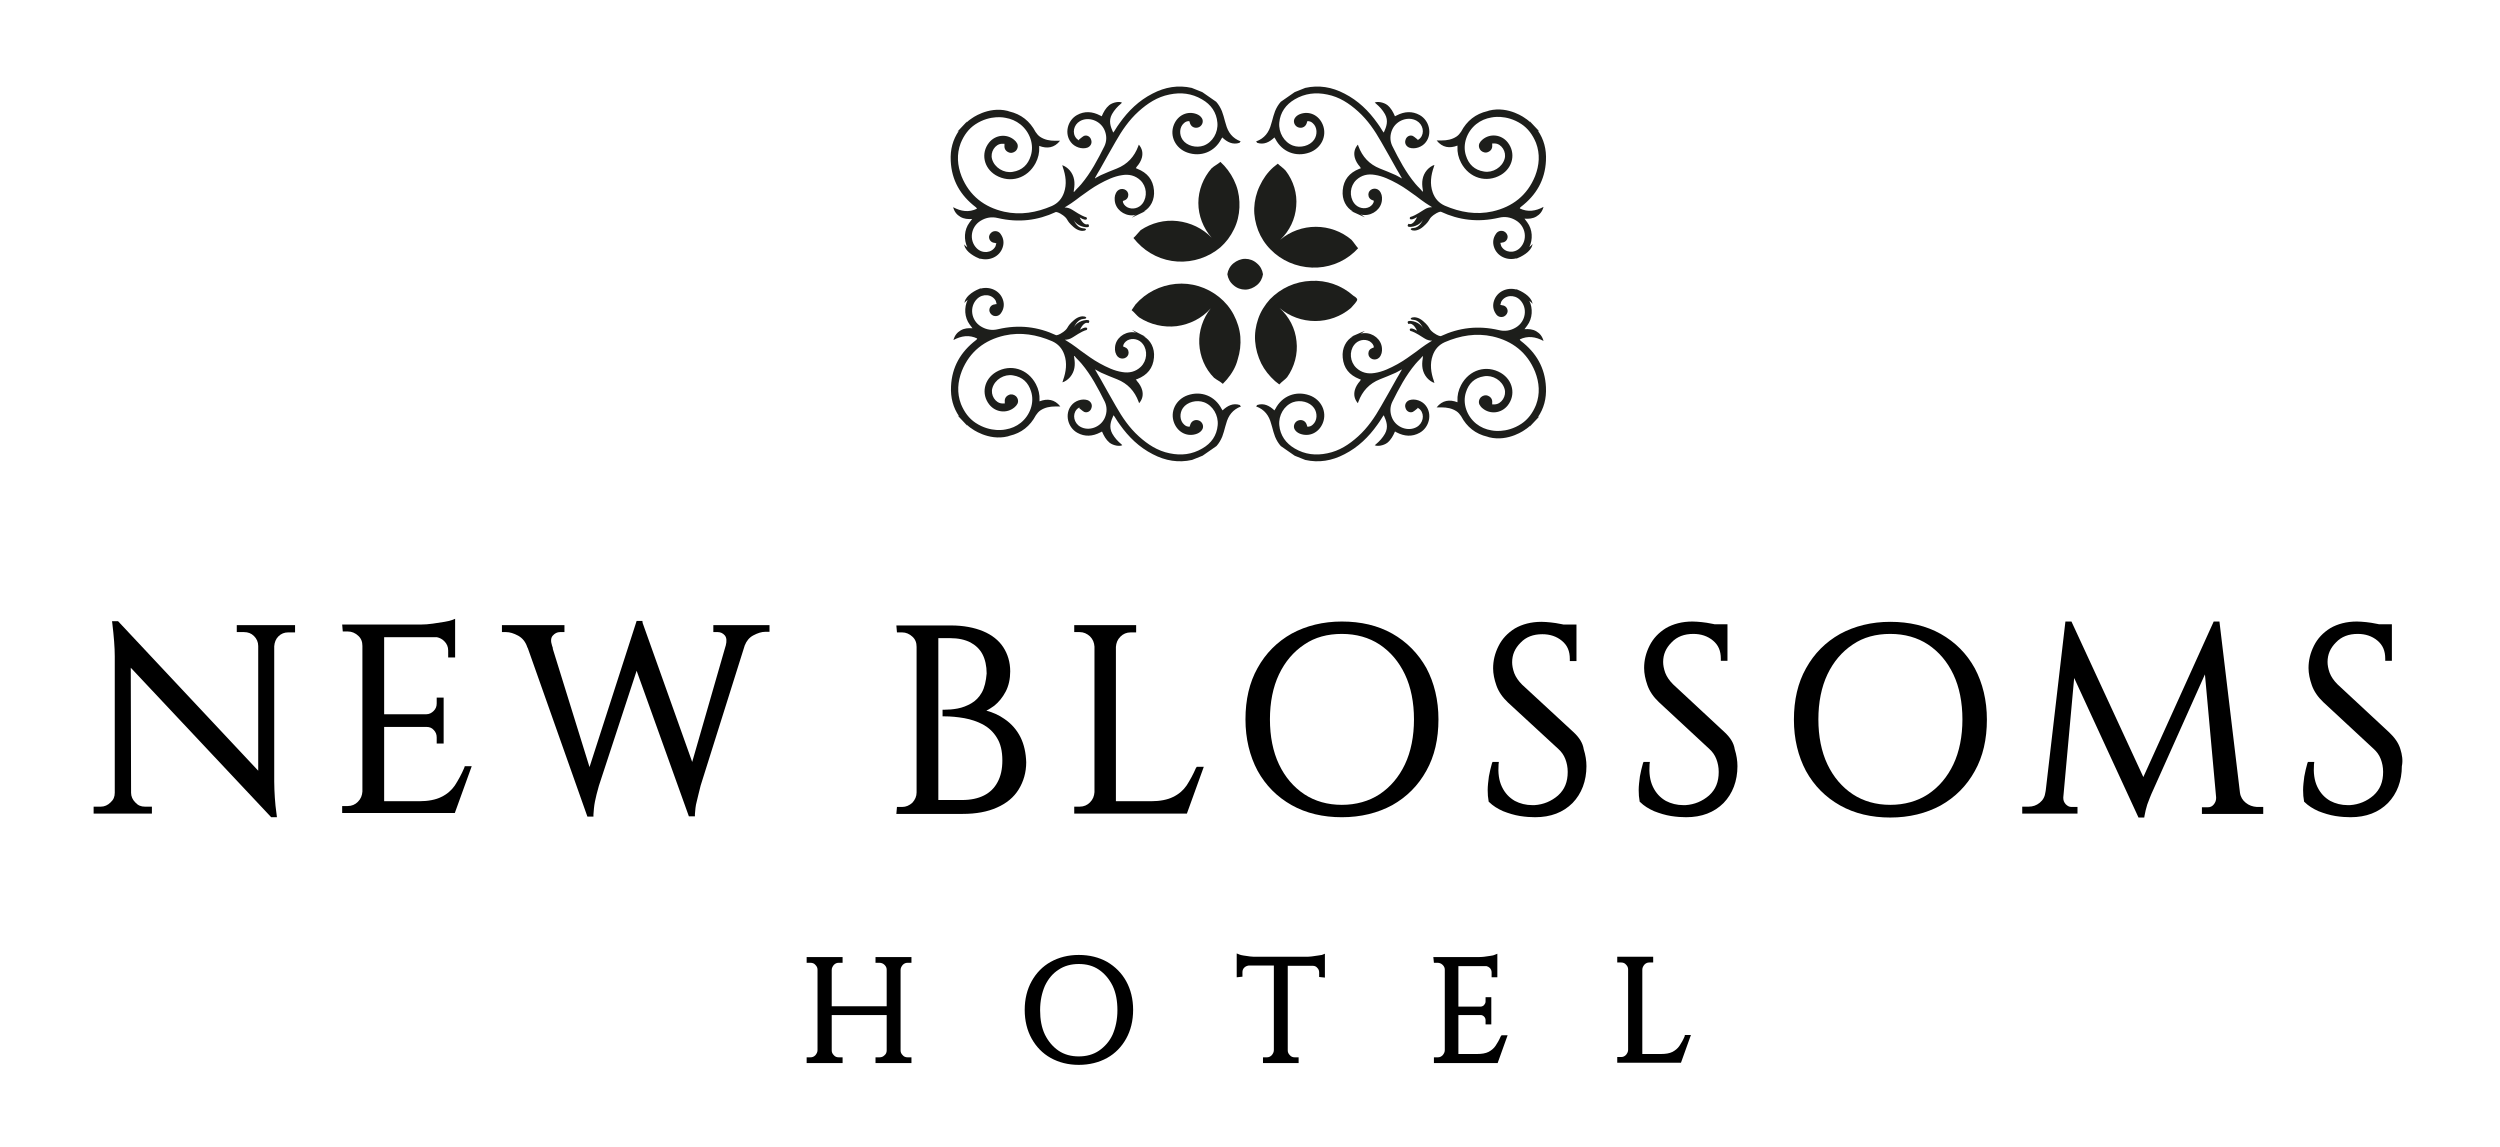 <?xml version="1.0" encoding="utf-8"?>
<svg xmlns="http://www.w3.org/2000/svg" xmlns:xlink="http://www.w3.org/1999/xlink" version="1.1" x="0px" y="0px" viewBox="0 0 827.8 379.7" style="enable-background:new 0 0 827.8 379.7;">
<style type="text/css">
	.st0{display:none;}
	.st1{display:inline;}
	.st2{fill:#CF1417;}
	.st3{fill:#D66614;}
	.st4{fill:#1D1E1B;}
	.st5{fill-rule:evenodd;clip-rule:evenodd;fill:#1D1E1B;}
</style>
<g id="ORIGINAL" class="st0">
	<g class="st1">
		<g>
			<path class="st2" d="M9.8,262.5v6.2H2.6v-0.9c1,0,1.6,0,1.7,0c1.4,0,2.7-0.5,3.7-1.6c1-1,1.6-2.3,1.6-3.7H9.8z M9.4,206.4&#xA;				l12.5,13.3l0.1,48.9H9.6v-51.3c0-3.2-0.3-6.9-1-10.9H9.4z M9.4,206.4l55.5,52.9l1,10.5l-55.5-52.8L9.4,206.4z M22,262.5&#xA;				c0,1.5,0.5,2.7,1.6,3.7c1,1,2.3,1.6,3.7,1.6c0.1,0,0.6,0,1.7,0v0.9h-7.2v-6.2H22z M46.3,207.8h7.2v6.2h-0.2&#xA;				c-0.1-1.5-0.6-2.8-1.6-3.8c-1-1-2.3-1.5-3.8-1.5c-1,0-1.6,0-1.7,0V207.8z M65.7,207.8v51c0,2.1,0.1,4.1,0.3,5.8&#xA;				c0.2,1.7,0.4,3.5,0.8,5.4h-0.8l-12.6-14.1v-48H65.7z M72.6,207.8v0.9h-1.6c-1.5,0-2.7,0.5-3.7,1.5s-1.6,2.3-1.7,3.8h-0.3v-6.2&#xA;				H72.6z"/>
			<path class="st2" d="M94.6,214.1h-0.3c-0.1-1.5-0.6-2.8-1.7-3.9c-1.1-1.1-2.4-1.6-3.9-1.6h-1.1v-0.9h7V214.1z M94.6,262.3v6.4h-7&#xA;				v-0.9h1.1c1.5,0,2.8-0.5,3.9-1.6c1.1-1.1,1.6-2.4,1.7-3.9H94.6z M107.4,207.8v60.9h-13v-60.9H107.4z M131.4,207.8v3.7h-24.3v-3.7&#xA;				H131.4z M127.1,236.8v3.7h-20v-3.7H127.1z M130.3,264.9l2.1,3.7h-25.3v-3.7H130.3z M136.7,250.8l-4,17.8h-17.1l3.1-3.7&#xA;				c2.9,0,5.5-0.6,7.7-1.7c2.2-1.1,4.1-2.8,5.7-4.9c1.6-2.1,2.8-4.6,3.7-7.5H136.7z M127.1,228.6v8.4h-8.3v-0.2&#xA;				c2.1-0.1,3.9-0.8,5.3-2.2c1.4-1.4,2.1-3.2,2.1-5.4v-0.6H127.1z M127.1,240.3v8.4h-0.9v-0.7c0-2.1-0.7-3.9-2.1-5.3&#xA;				c-1.4-1.4-3.2-2.1-5.3-2.2v-0.2H127.1z M131.4,206.2v2.5l-10.6-1c1.3,0,2.6-0.1,4-0.3c1.4-0.2,2.7-0.4,4-0.6&#xA;				C130,206.7,130.8,206.4,131.4,206.2z M131.4,211.2v10.2h-0.9v-1c0-2.7-0.8-4.8-2.4-6.4c-1.6-1.6-3.8-2.5-6.5-2.5v-0.2H131.4z"/>
			<path class="st2" d="M167.2,214H153c-0.8-1.9-1.9-3.3-3.4-4.1c-1.5-0.8-2.9-1.3-4.3-1.3h-0.7v-0.9h26.5v0.9h-0.8&#xA;				c-1.1,0-2.1,0.5-2.9,1.4C166.7,210.9,166.6,212.3,167.2,214z M150.9,208.3H165l13.9,39.3l-5.2,22.6L150.9,208.3z M194.4,206.4&#xA;				l1.6,8.6l-19.3,45.6c-0.7,2-1.2,3.7-1.5,5.1c-0.3,1.5-0.5,3-0.6,4.5h-0.8l-2.4-10.4l22.3-53.5H194.4z M194.4,206.4l19.1,42.3&#xA;				l-4.2,21.5l-21-46.4L194.4,206.4z M228,208.3l-16.4,52.3c-0.6,2-1,3.8-1.2,5.3c-0.2,1.5-0.3,2.9-0.3,4.4h-0.9l-2.4-8.6l15.2-53.3&#xA;				H228z M220.5,214c0.5-1.7,0.3-3.1-0.4-4c-0.8-0.9-1.7-1.4-2.9-1.4h-0.8v-0.9h18.2v0.9h-0.7c-1.3,0-2.8,0.4-4.3,1.3&#xA;				c-1.6,0.8-2.7,2.2-3.3,4.1H220.5z"/>
			<path class="st2" d="M281.9,214.1h-0.3c-0.1-1.5-0.6-2.8-1.7-3.9c-1.1-1.1-2.4-1.6-3.9-1.6c-0.1,0-0.2,0-0.5,0&#xA;				c-0.3,0-0.5,0-0.6,0v-0.9h7V214.1z M281.9,262.3v6.4h-7v-0.9c0.1,0,0.3,0,0.6,0c0.3,0,0.5,0,0.5,0c1.5,0,2.8-0.5,3.9-1.6&#xA;				c1.1-1.1,1.6-2.4,1.7-3.9H281.9z M294.7,207.8v60.9h-13v-60.9H294.7z M300.1,207.8c4.2,0,8,0.5,11.4,1.5c3.3,1,6,2.6,7.9,4.8&#xA;				s2.9,5,2.9,8.6c0,2.7-0.5,4.9-1.5,6.8c-1,1.9-2.3,3.3-4,4.3c-1.6,1-3.3,1.6-5.1,1.8c2.9,0.2,5.5,1,7.9,2.4&#xA;				c2.3,1.4,4.2,3.2,5.5,5.6c1.3,2.3,2,5,2,8.2c0,3.7-1,6.8-3,9.4c-2,2.5-4.9,4.4-8.6,5.7c-3.7,1.3-8,1.9-12.8,1.9h-8.6&#xA;				c0.1-1.3,0.1-2.6,0.1-3.9h4.7c2.6,0,4.9-0.5,6.9-1.5s3.6-2.5,4.7-4.6s1.7-4.8,1.7-8c0-2.6-0.4-4.7-1.2-6.5&#xA;				c-0.8-1.8-1.8-3.3-3.1-4.4c-1.3-1.1-2.8-2-4.6-2.5c-1.7-0.5-3.6-0.8-5.5-0.8v-0.8c1.3,0,2.6-0.2,3.9-0.7c1.3-0.4,2.4-1.1,3.4-2&#xA;				c1-0.9,1.8-2.2,2.4-3.7c0.6-1.5,0.9-3.4,0.9-5.5c0-3-0.5-5.3-1.3-7.1c-0.9-1.8-2.2-3.1-3.9-3.9c-1.7-0.8-3.6-1.2-5.8-1.2h-11.3&#xA;				c0-0.1-0.1-0.4-0.2-1c-0.1-0.6-0.4-1.5-0.7-2.7H300.1z"/>
			<path class="st2" d="M349.2,214.1H349c-0.1-1.5-0.6-2.8-1.7-3.9c-1.1-1.1-2.4-1.6-3.9-1.6h-1.1v-0.9h7V214.1z M349.2,262.3v6.4&#xA;				h-7v-0.9h1.1c1.5,0,2.8-0.5,3.9-1.6c1.1-1.1,1.6-2.4,1.7-3.9H349.2z M362,207.8v60.9h-13v-60.9H362z M361.7,214.1v-6.4h7v0.9&#xA;				c-0.1,0-0.4,0-1.1,0c-1.5,0-2.8,0.5-3.9,1.6c-1.1,1.1-1.6,2.4-1.7,3.9H361.7z M385,264.9l2.1,3.7h-25.3v-3.7H385z M391.3,250.8&#xA;				l-4,17.8h-17.1l3.1-3.7c2.9,0,5.5-0.6,7.7-1.7c2.2-1.1,4.1-2.8,5.7-4.9c1.6-2.1,2.8-4.6,3.7-7.5H391.3z"/>
			<path class="st2" d="M439.4,206.5c7,0,13,1.3,18.1,3.9c5.1,2.6,9.1,6.2,11.9,10.9c2.8,4.7,4.2,10.3,4.2,16.9&#xA;				c0,6.5-1.4,12.1-4.2,16.8c-2.8,4.7-6.8,8.4-11.9,11c-5.1,2.6-11.2,3.9-18.1,3.9s-13-1.3-18.1-3.9c-5.1-2.6-9.1-6.2-11.9-10.9&#xA;				c-2.8-4.7-4.2-10.3-4.2-16.9c0-6.5,1.4-12.1,4.2-16.8c2.8-4.7,6.7-8.4,11.9-11C426.4,207.8,432.5,206.5,439.4,206.5z&#xA;				 M439.4,266.2c4.1,0,7.7-1.1,10.6-3.4s5.2-5.5,6.9-9.7c1.6-4.2,2.4-9.1,2.4-14.9s-0.8-10.7-2.4-14.9c-1.6-4.2-3.9-7.4-6.9-9.7&#xA;				c-3-2.3-6.5-3.4-10.6-3.4c-4.1,0-7.6,1.1-10.6,3.4c-3,2.3-5.3,5.5-6.9,9.7c-1.6,4.2-2.4,9.1-2.4,14.9s0.8,10.7,2.4,14.9&#xA;				c1.6,4.2,3.9,7.4,6.9,9.7C431.8,265.1,435.4,266.2,439.4,266.2z"/>
			<path class="st2" d="M510.3,206.5c1.2,0,2.6,0.1,4.3,0.2c1.7,0.1,3.5,0.3,5.3,0.5c1.8,0.2,3.4,0.4,4.8,0.6&#xA;				c1.4,0.2,2.3,0.4,2.8,0.7l-1,11.7h-0.9c0-3-1.1-5.4-3.3-7.3c-2.2-1.8-5.2-2.7-8.9-2.7c-3.4,0-6.1,0.8-8.1,2.4&#xA;				c-2.1,1.6-3.1,3.6-3.3,5.9c-0.1,1.7,0.5,3.2,1.7,4.5c1.2,1.3,2.6,2.5,4.4,3.6l16.6,10.8c2.7,1.5,4.7,3.5,6,5.9&#xA;				c1.4,2.4,2,5.3,1.8,8.5c-0.3,5.7-2.5,10.1-6.5,13.3c-4.1,3.2-9.6,4.7-16.5,4.7c-2.6,0-5-0.2-7.4-0.7c-2.4-0.4-4.5-1-6.4-1.8&#xA;				c-1.9-0.8-3.3-1.7-4.4-2.8c-0.5-1.3-0.7-2.8-0.6-4.6c0.1-1.8,0.3-3.6,0.8-5.5c0.5-1.9,1.1-3.4,1.9-4.6h0.8&#xA;				c-0.2,3,0.3,5.7,1.6,8.2c1.3,2.5,3.2,4.5,5.7,6c2.5,1.5,5.5,2.2,9,2.1c3.8-0.1,6.8-1,8.9-2.9c2.1-1.9,3.1-4.2,3.1-6.8&#xA;				c0-1.8-0.5-3.4-1.6-4.9c-1.1-1.4-2.8-2.8-5.3-4.2l-15.2-10.1c-3.1-1.7-5.3-4-6.7-6.7c-1.4-2.7-1.9-5.7-1.7-8.9&#xA;				c0.3-3,1.2-5.7,2.7-8c1.5-2.3,3.6-4.1,6.2-5.4C503.5,207.2,506.6,206.5,510.3,206.5z M527.6,207.4l-0.2,1.8h-10.3v-1.8H527.6z"/>
			<path class="st2" d="M569.2,206.5c1.2,0,2.6,0.1,4.3,0.2c1.7,0.1,3.5,0.3,5.3,0.5c1.8,0.2,3.4,0.4,4.8,0.6&#xA;				c1.4,0.2,2.3,0.4,2.8,0.7l-1,11.7h-0.9c0-3-1.1-5.4-3.3-7.3c-2.2-1.8-5.2-2.7-8.9-2.7c-3.4,0-6.1,0.8-8.1,2.4&#xA;				c-2.1,1.6-3.1,3.6-3.3,5.9c-0.1,1.7,0.5,3.2,1.7,4.5c1.2,1.3,2.6,2.5,4.4,3.6l16.6,10.8c2.7,1.5,4.7,3.5,6,5.9&#xA;				c1.4,2.4,2,5.3,1.8,8.5c-0.3,5.7-2.5,10.1-6.5,13.3c-4.1,3.2-9.6,4.7-16.5,4.7c-2.6,0-5-0.2-7.4-0.7c-2.4-0.4-4.5-1-6.4-1.8&#xA;				c-1.9-0.8-3.3-1.7-4.4-2.8c-0.5-1.3-0.7-2.8-0.6-4.6c0.1-1.8,0.3-3.6,0.8-5.5c0.5-1.9,1.1-3.4,1.9-4.6h0.8&#xA;				c-0.2,3,0.3,5.7,1.6,8.2c1.3,2.5,3.2,4.5,5.7,6c2.5,1.5,5.5,2.2,9,2.1c3.8-0.1,6.8-1,8.9-2.9c2.1-1.9,3.1-4.2,3.1-6.8&#xA;				c0-1.8-0.5-3.4-1.6-4.9c-1.1-1.4-2.8-2.8-5.3-4.2l-15.2-10.1c-3.1-1.7-5.3-4-6.7-6.7c-1.4-2.7-1.9-5.7-1.7-8.9&#xA;				c0.3-3,1.2-5.7,2.7-8c1.5-2.3,3.6-4.1,6.2-5.4C562.4,207.2,565.6,206.5,569.2,206.5z M586.5,207.4l-0.2,1.8h-10.3v-1.8H586.5z"/>
			<path class="st2" d="M642.6,206.5c7,0,13,1.3,18.1,3.9c5.1,2.6,9.1,6.2,11.9,10.9c2.8,4.7,4.2,10.3,4.2,16.9&#xA;				c0,6.5-1.4,12.1-4.2,16.8c-2.8,4.7-6.8,8.4-11.9,11c-5.1,2.6-11.2,3.9-18.1,3.9s-13-1.3-18.1-3.9c-5.1-2.6-9.1-6.2-11.9-10.9&#xA;				c-2.8-4.7-4.2-10.3-4.2-16.9c0-6.5,1.4-12.1,4.2-16.8c2.8-4.7,6.7-8.4,11.9-11C629.6,207.8,635.6,206.5,642.6,206.5z&#xA;				 M642.6,266.2c4.1,0,7.7-1.1,10.6-3.4s5.2-5.5,6.9-9.7c1.6-4.2,2.4-9.1,2.4-14.9s-0.8-10.7-2.4-14.9c-1.6-4.2-3.9-7.4-6.9-9.7&#xA;				c-3-2.3-6.5-3.4-10.6-3.4c-4.1,0-7.6,1.1-10.6,3.4c-3,2.3-5.3,5.5-6.9,9.7c-1.6,4.2-2.4,9.1-2.4,14.9s0.8,10.7,2.4,14.9&#xA;				c1.6,4.2,3.9,7.4,6.9,9.7C635,265.1,638.5,266.2,642.6,266.2z"/>
			<path class="st2" d="M698.2,262.3v6.4h-9.7v-0.9c0.1,0,0.5,0,1.4,0c1.6,0,3-0.5,4.2-1.4s1.9-2.3,2.2-4H698.2z M703.5,206.5h0.8&#xA;				l3,8.7l-5.8,53.4h-6.1L703.5,206.5z M702,263.7c0,0.1,0,0.1,0,0.2c0,0.1,0,0.1,0,0.3c0,0.9,0.3,1.8,1,2.6&#xA;				c0.7,0.8,1.5,1.2,2.4,1.2h1.3v0.8h-5.3v-5H702z M704.3,206.5l28.4,46.7l-5,17.1L702,227.2L704.3,206.5z M757.2,206.5l0.7,9.5&#xA;				L732,260.8c-1.2,2-2,3.8-2.6,5.2c-0.6,1.5-0.8,2.9-0.8,4.4h-0.9l-3.4-7.6L757.2,206.5z M751.7,263.7h0.6v5H747v-0.8h1.3&#xA;				c1,0,1.8-0.4,2.4-1.2c0.6-0.8,1-1.6,1-2.6c0-0.1,0-0.2,0-0.3C751.7,263.8,751.7,263.8,751.7,263.7z M757.9,206.5l8.3,62.1h-14&#xA;				l-4.4-40l9.3-22.1H757.9z M763.5,262.3h1.8c0.3,1.7,1,3.1,2.3,4s2.6,1.4,4.1,1.4h1.4v0.9h-9.6V262.3z"/>
			<path class="st2" d="M805,206.5c1.2,0,2.6,0.1,4.3,0.2c1.7,0.1,3.5,0.3,5.3,0.5c1.8,0.2,3.4,0.4,4.8,0.6c1.4,0.2,2.3,0.4,2.8,0.7&#xA;				l-1,11.7h-0.9c0-3-1.1-5.4-3.3-7.3c-2.2-1.8-5.2-2.7-8.9-2.7c-3.4,0-6.1,0.8-8.1,2.4c-2.1,1.6-3.1,3.6-3.3,5.9&#xA;				c-0.1,1.7,0.5,3.2,1.7,4.5c1.2,1.3,2.6,2.5,4.4,3.6l16.6,10.8c2.7,1.5,4.7,3.5,6,5.9c1.4,2.4,2,5.3,1.8,8.5&#xA;				c-0.3,5.7-2.5,10.1-6.5,13.3c-4.1,3.2-9.6,4.7-16.5,4.7c-2.6,0-5-0.2-7.4-0.7c-2.4-0.4-4.5-1-6.4-1.8c-1.9-0.8-3.3-1.7-4.4-2.8&#xA;				c-0.5-1.3-0.7-2.8-0.6-4.6c0.1-1.8,0.3-3.6,0.8-5.5c0.5-1.9,1.1-3.4,1.9-4.6h0.8c-0.2,3,0.3,5.7,1.6,8.2c1.3,2.5,3.2,4.5,5.7,6&#xA;				c2.5,1.5,5.5,2.2,9,2.1c3.8-0.1,6.8-1,8.9-2.9c2.1-1.9,3.1-4.2,3.1-6.8c0-1.8-0.5-3.4-1.6-4.9c-1.1-1.4-2.8-2.8-5.3-4.2&#xA;				L795,237.3c-3.1-1.7-5.3-4-6.7-6.7c-1.4-2.7-1.9-5.7-1.7-8.9c0.3-3,1.2-5.7,2.7-8c1.5-2.3,3.6-4.1,6.2-5.4&#xA;				C798.2,207.2,801.4,206.5,805,206.5z M822.3,207.4l-0.2,1.8h-10.3v-1.8H822.3z"/>
		</g>
	</g>
	<g class="st1">
		<g>
			<path class="st2" d="M267.5,321.1h-0.1c0-0.8-0.3-1.5-0.9-2.1c-0.6-0.6-1.3-0.9-2.1-0.9h-0.6v-0.5h3.8V321.1z M267.5,347.7v3.5&#xA;				h-3.8v-0.5h0.6c0.8,0,1.5-0.3,2.1-0.9c0.6-0.6,0.9-1.3,0.9-2.1H267.5z M274.6,317.6v33.6h-7.2v-33.6H274.6z M290.6,333.5v2.1&#xA;				h-16.5v-2.1H290.6z M274.4,321.1v-3.5h3.8v0.5c0,0-0.2,0-0.6,0c-0.8,0-1.5,0.3-2.1,0.9c-0.6,0.6-0.9,1.3-0.9,2.1H274.4z&#xA;				 M274.4,347.7h0.1c0,0.8,0.3,1.5,0.9,2.1c0.6,0.6,1.3,0.9,2.1,0.9c0.4,0,0.6,0,0.6,0v0.5h-3.8V347.7z M290.3,321.1h-0.1&#xA;				c0-0.8-0.3-1.5-0.9-2.1c-0.6-0.6-1.3-0.9-2.2-0.9c-0.4,0-0.6,0-0.6,0v-0.5h3.8V321.1z M290.3,347.7v3.5h-3.8v-0.5&#xA;				c0,0,0.2,0,0.6,0c0.8,0,1.6-0.3,2.2-0.9c0.6-0.6,0.9-1.3,0.9-2.1H290.3z M297.3,317.6v33.6h-7.2v-33.6H297.3z M297.2,321.1v-3.5&#xA;				h3.8v0.5h-0.6c-0.8,0-1.5,0.3-2.1,0.9c-0.6,0.6-0.9,1.3-0.9,2.1H297.2z M297.2,347.7h0.1c0,0.8,0.3,1.5,0.9,2.1&#xA;				c0.6,0.6,1.3,0.9,2.1,0.9h0.6v0.5h-3.8V347.7z"/>
			<path class="st2" d="M357.9,317c3.8,0,7.2,0.7,10,2.1s5,3.4,6.6,6c1.6,2.6,2.3,5.7,2.3,9.3c0,3.6-0.8,6.7-2.3,9.3&#xA;				c-1.6,2.6-3.7,4.6-6.6,6s-6.2,2.1-10,2.1c-3.8,0-7.2-0.7-10-2.1s-5-3.4-6.6-6c-1.5-2.6-2.3-5.7-2.3-9.3c0-3.6,0.8-6.7,2.3-9.3&#xA;				c1.5-2.6,3.7-4.6,6.6-6S354,317,357.9,317z M357.9,349.9c2.3,0,4.2-0.6,5.9-1.9c1.6-1.3,2.9-3,3.8-5.4c0.9-2.3,1.3-5,1.3-8.2&#xA;				s-0.4-5.9-1.3-8.2c-0.9-2.3-2.2-4.1-3.8-5.4c-1.6-1.3-3.6-1.9-5.9-1.9c-2.2,0-4.2,0.6-5.8,1.9c-1.6,1.3-2.9,3-3.8,5.4&#xA;				c-0.9,2.3-1.3,5-1.3,8.2s0.4,5.9,1.3,8.2c0.9,2.3,2.2,4.1,3.8,5.4C353.7,349.3,355.6,349.9,357.9,349.9z"/>
			<path class="st2" d="M413.1,316.7c0.3,0.1,0.8,0.3,1.5,0.4c0.7,0.1,1.4,0.2,2.2,0.3c0.8,0.1,1.5,0.1,2.2,0.1l-5.9,0.5V316.7z&#xA;				 M443.8,317.6v2h-30.7v-2H443.8z M418.4,319.5v0.1c-1.5,0-2.6,0.5-3.5,1.4c-0.9,0.9-1.3,2.1-1.3,3.6v0.5l-0.5,0v-5.7H418.4z&#xA;				 M425,347.7v3.5h-3.8v-0.5h0.6c0.8,0,1.5-0.3,2.1-0.9c0.6-0.6,0.9-1.3,0.9-2.1H425z M432.1,317.8v33.5h-7.2v-33.5H432.1z&#xA;				 M431.9,347.7h0.1c0,0.8,0.3,1.5,0.9,2.1c0.6,0.6,1.3,0.9,2.1,0.9h0.6v0.5h-3.8V347.7z M443.8,316.7v1.4l-5.9-0.5&#xA;				c0.7,0,1.4,0,2.2-0.1c0.8-0.1,1.5-0.2,2.2-0.3S443.6,316.9,443.8,316.7z M443.8,319.5v5.7l-0.5,0v-0.5c0-1.5-0.4-2.7-1.3-3.6&#xA;				s-2.1-1.3-3.6-1.4v-0.1H443.8z"/>
			<path class="st2" d="M483.9,321.1h-0.1c0-0.8-0.3-1.5-0.9-2.1c-0.6-0.6-1.3-0.9-2.1-0.9h-0.6v-0.5h3.8V321.1z M483.9,347.7v3.5&#xA;				h-3.8v-0.5h0.6c0.8,0,1.5-0.3,2.1-0.9c0.6-0.6,0.9-1.3,0.9-2.1H483.9z M491,317.6v33.6h-7.2v-33.6H491z M504.2,317.6v2.1h-13.4&#xA;				v-2.1H504.2z M501.9,333.7v2h-11v-2H501.9z M503.6,349.2l1.2,2.1h-14v-2.1H503.6z M507.2,341.4l-2.2,9.8h-9.4l1.7-2.1&#xA;				c1.6,0,3-0.3,4.2-0.9s2.3-1.5,3.1-2.7c0.9-1.2,1.6-2.6,2.1-4.2H507.2z M501.9,329.2v4.6h-4.6v-0.1c1.2,0,2.2-0.4,2.9-1.2&#xA;				c0.8-0.8,1.2-1.8,1.2-3v-0.3H501.9z M501.9,335.6v4.6h-0.5v-0.4c0-1.2-0.4-2.2-1.2-2.9c-0.8-0.8-1.7-1.2-2.9-1.2v-0.1H501.9z&#xA;				 M504.2,316.8v1.4l-5.9-0.5c0.7,0,1.4,0,2.2-0.1c0.8-0.1,1.5-0.2,2.2-0.3C503.5,317,503.9,316.9,504.2,316.8z M504.2,319.6v5.6&#xA;				h-0.5v-0.6c0-1.5-0.4-2.7-1.3-3.6c-0.9-0.9-2.1-1.4-3.6-1.4v-0.1H504.2z"/>
			<path class="st2" d="M547.9,321.1h-0.1c0-0.8-0.3-1.5-0.9-2.1c-0.6-0.6-1.3-0.9-2.1-0.9H544v-0.5h3.8V321.1z M547.9,347.7v3.5&#xA;				H544v-0.5h0.6c0.8,0,1.5-0.3,2.1-0.9c0.6-0.6,0.9-1.3,0.9-2.1H547.9z M554.9,317.6v33.6h-7.2v-33.6H554.9z M554.8,321.1v-3.5h3.8&#xA;				v0.5c0,0-0.2,0-0.6,0c-0.8,0-1.5,0.3-2.1,0.9c-0.6,0.6-0.9,1.3-0.9,2.1H554.8z M567.6,349.2l1.2,2.1h-14v-2.1H567.6z&#xA;				 M571.1,341.4l-2.2,9.8h-9.4l1.7-2.1c1.6,0,3-0.3,4.2-0.9s2.3-1.5,3.1-2.7c0.9-1.2,1.6-2.6,2.1-4.2H571.1z"/>
		</g>
	</g>
</g>
<g id="SPACERS" class="st0">
	<g class="st1">
		
			<rect x="799.6" y="28.3" transform="matrix(-1.836970e-16 1 -1 -1.836970e-16 856.261 -771.222)" class="st3" width="28.3" height="28.3"/>
		
			<rect x="771" y="0" transform="matrix(-1.836970e-16 1 -1 -1.836970e-16 799.346 -771)" class="st3" width="28.3" height="28.3"/>
	</g>
	<g class="st1">
		
			<rect x="771.1" y="351.4" transform="matrix(-1 -3.267949e-07 3.267949e-07 -1 1570.568 731.057)" class="st3" width="28.3" height="28.3"/>
		
			<rect x="799.5" y="322.8" transform="matrix(-1 -3.267949e-07 3.267949e-07 -1 1627.261 673.92)" class="st3" width="28.3" height="28.3"/>
	</g>
	<g class="st1">
		
			<rect x="0" y="323" transform="matrix(6.123234e-17 -1 1 6.123234e-17 -323.009 351.355)" class="st3" width="28.3" height="28.3"/>
		
			<rect x="28.6" y="351.4" transform="matrix(6.123234e-17 -1 1 6.123234e-17 -322.787 408.27)" class="st3" width="28.3" height="28.3"/>
	</g>
	<g class="st1">
		<rect x="28.5" y="0" class="st3" width="28.3" height="28.3"/>
		<rect x="0.1" y="28.6" class="st3" width="28.3" height="28.3"/>
	</g>
</g>
<g id="OUTLINED" class="st0">
	<g class="st1">
		<path class="st4" d="M376.5,80.2l-1.2-1.4c0.9-0.8,1.6-1.8,2.4-2.6c3.6-2.4,7.9-3.5,12.2-3c4.3,0.5,8.3,2.4,11.3,5.5&#xA;			c-2.8-3.2-4.4-7.3-4.4-11.5c0-4.2,1.6-8.3,4.4-11.5c0.9-0.8,2-1.3,2.9-2.1l1.3,1.3c1.7,1.9,3,4,3.9,6.4c0.9,2.4,1.2,4.9,1.1,7.4&#xA;			c-0.1,2.5-0.7,5-1.8,7.2c-1.1,2.3-2.6,4.3-4.5,6c-3.9,3.3-9,5-14.2,4.7C384.8,86.3,380,84,376.5,80.2z"/>
		<path class="st4" d="M448.1,97.9c0,0,1.3,0.7,1.3,1.3c0,0.6-1.3,1.9-2.1,2.8c-3.3,2.8-7.5,4.3-11.8,4.3c-4.3,0-8.5-1.5-11.8-4.3&#xA;			c3.2,2.9,5.2,6.8,5.6,11c0.5,4.2-0.7,8.5-3.1,11.9c-0.8,0.9-1.8,1.5-2.6,2.4l-1.4-1.1c-1.9-1.7-3.5-3.7-4.6-5.9&#xA;			c-1.1-2.3-1.8-4.7-2-7.3c-0.2-2.5,0.2-5.1,1-7.4c0.8-2.4,2.2-4.6,3.9-6.5c3.6-3.7,8.4-5.9,13.6-6.1&#xA;			C439.2,92.7,444.3,94.5,448.1,97.9z"/>
		<path class="st4" d="M421.6,55.4l1.5-1.2c0.8,0.8,1.8,1.4,2.6,2.3c2.6,3.4,3.9,7.6,3.5,11.8c-0.3,4.2-2.2,8.2-5.3,11.1&#xA;			c3.3-2.8,7.5-4.3,11.8-4.3c4.3,0,8.5,1.5,11.8,4.3c0.8,0.9,1.4,1.9,2.2,2.8l-1.3,1.3c-3.8,3.5-8.9,5.3-14,5.1&#xA;			c-5.2-0.2-10.1-2.3-13.7-6c-1.8-1.8-3.2-4-4.1-6.3c-0.9-2.4-1.4-4.9-1.3-7.4c0.1-2.5,0.7-5,1.8-7.3&#xA;			C418.2,59.2,419.7,57.1,421.6,55.4z"/>
		<path class="st4" d="M406.2,125.7l-1.3,1.4c-0.9-0.8-2-1.3-2.9-2c-3-3-4.7-7.1-4.9-11.3c-0.2-4.2,1.2-8.4,3.8-11.7&#xA;			c-2.9,3.3-6.9,5.3-11.3,5.9c-4.3,0.5-8.7-0.5-12.4-2.9c-0.9-0.7-1.6-1.7-2.5-2.4l1.3-1.9c3.4-3.9,8.2-6.3,13.3-6.8&#xA;			c5.2-0.5,10.3,1.1,14.3,4.3c2,1.6,3.7,3.6,4.9,5.9c1.2,2.3,2,4.8,2.2,7.3c0.2,2.6-0.1,5.1-0.9,7.6&#xA;			C409.2,121.5,407.9,123.7,406.2,125.7z"/>
		<path class="st4" d="M418.2,90.8c-0.2,1.4-0.9,2.7-2,3.6c-1.1,0.9-2.5,1.5-3.9,1.5c-1.4,0-2.8-0.5-3.9-1.5c-1.1-0.9-1.8-2.2-2-3.6&#xA;			c0.2-1.4,0.9-2.7,2-3.6c1.1-0.9,2.5-1.5,3.9-1.5c1.4,0,2.8,0.5,3.9,1.5C417.3,88.1,418,89.4,418.2,90.8z"/>
		<path class="st5" d="M379.3,111.5c-0.2,0-0.4-0.1-0.7-0.2c2.4,1.3,3.8,4,3.5,7.1c-0.3,3.5-2.2,5.8-5.5,7.1c-0.1,0-0.2,0.1-0.3,0.1&#xA;			c-0.1,0-0.1,0.1-0.2,0.1c0,0,0,0.1,0.1,0.1c0,0,0.1,0.1,0.1,0.1c0.1,0.1,0.1,0.2,0.2,0.3c0.8,0.9,1.4,1.9,1.7,3&#xA;			c0.4,1.6,0.1,3-1,4.3c0-0.1-0.1-0.1-0.1-0.2c0-0.1-0.1-0.2-0.1-0.3c-1.3-3.5-3.6-6-7.1-7.4c-1.8-0.7-3.5-1.4-5.3-2.2&#xA;			c-0.4-0.2-0.8-0.4-1.3-0.7c-0.2-0.1-0.4-0.2-0.6-0.4c0,0.1,0,0.1,0,0.2c0,0.1,0,0.1,0.1,0.2c0.5,0.9,1,1.8,1.5,2.6&#xA;			c1.7,3.1,3.5,6.2,5.2,9.2c2.1,3.7,4.4,7.1,7.6,10c3,2.7,6.2,4.8,10.2,5.6c3.8,0.8,7.4,0.4,10.8-1.6c3-1.7,4.8-4.3,5.1-7.7&#xA;			c0.3-3.3-1.6-6.5-4.5-7.6c-2.5-0.9-5.6-0.1-7,1.9c-1.2,1.7-1.1,4.2,0.4,5.5c0.5,0.5,1.1,0.7,1.8,0.7c0-0.1,0.1-0.2,0.1-0.3&#xA;			c0.1-0.2,0.1-0.4,0.2-0.6c0.5-1.2,1.8-1.6,2.9-1.1c1.1,0.5,1.6,1.9,1,2.9c-0.4,0.7-1,1.1-1.7,1.4c-3.1,1.2-6.3-0.3-7.6-3.5&#xA;			c-1.5-3.7,0.5-7.8,4.4-9.2c4.5-1.6,9.1,0.2,11.3,4.5c0.1,0.1,0.1,0.2,0.2,0.3c0,0.1,0.1,0.1,0.1,0.2c1.7-1.6,3.5-2.5,5.7-1.8&#xA;			l0.4,0.5c0,0,0,0,0,0c-2.7,1-4.2,3-4.9,5.7c-0.1,0.3-0.2,0.7-0.3,1v0c-0.3,1.1-0.6,2.3-1,3.3c-0.5,1.2-1.1,2.2-1.9,3.1l-4.6,3.2&#xA;			l-3.5,1.4c-4.5,1-8.8,0.3-13-1.9c-4.5-2.3-8-5.7-10.9-9.8c-0.5-0.7-1-1.4-1.4-2.1l0,0c-0.2-0.3-0.4-0.7-0.7-1&#xA;			c-0.9,2-1.6,3.9-0.4,6.1c0.8,1.4,1.8,2.5,3,3.5c0.1,0.1,0.2,0.2,0.3,0.3c0,0,0,0,0,0c0,0,0,0,0,0c-0.7,0.5-2.9,0.2-4.2-0.8&#xA;			c-1.2-1-1.9-2.3-2.5-3.7c-0.1,0-0.1,0.1-0.2,0.1h0c-0.1,0.1-0.3,0.1-0.4,0.2c-2.5,1.3-5.1,1.5-7.6,0.1c-3.2-1.8-4.2-6.2-2-9&#xA;			c1.2-1.6,3.6-2.4,5.4-1.8c1.1,0.4,1.7,1.5,1.3,2.6c-0.3,1.1-1.4,1.7-2.4,1.3c-0.4-0.2-0.7-0.5-1.1-0.8c-0.2-0.1-0.3-0.3-0.5-0.4&#xA;			c0,0,0,0,0-0.1c0-0.1,0-0.1,0-0.2c-0.1,0.1-0.2,0.1-0.3,0.2c-0.2,0.1-0.4,0.3-0.6,0.5c-1.5,1.7-0.9,4.5,1.2,5.7&#xA;			c2.8,1.6,6.7,0.2,8.1-2.9c0.8-1.8,0.8-3.7,0-5.4c-2.2-4.4-4.5-8.8-7.7-12.6c-0.5-0.6-1.1-1.2-1.6-1.7l0,0v0&#xA;			c-0.2-0.3-0.5-0.5-0.7-0.8c0,0-0.1,0-0.1,0l-0.1,0c0,0.2,0.1,0.3,0.1,0.5l0,0.1c0.4,2.3,0.2,4.5-1.4,6.4c-0.7,0.8-1.7,1.5-2.5,1.7&#xA;			c0,0,0,0,0-0.1c0-0.1,0-0.1,0.1-0.2c0-0.1,0.1-0.2,0.1-0.4c1-2.8,1.4-5.7,0.4-8.5c-0.7-2-2-3.5-4-4.4c-5.1-2.2-10.4-3.1-15.8-1.9&#xA;			c-6.6,1.5-11.5,5.3-14.1,11.7c-1.4,3.6-1.7,7.3-0.3,11c1.1,2.7,2.7,4.8,4.8,6.2c5.1,3.4,10,2.2,10,2.2c1.8-0.3,3.5-1,5-2.2&#xA;			c3.1-2.5,4.6-6.7,3.4-10.4c-0.9-2.9-2.8-4.8-6-5.3c-2.9-0.5-6,1.4-6.8,4.2c-0.7,2.3,1,5,3.2,5.1c0.2,0,0.4,0,0.6,0&#xA;			c0.1,0,0.2,0,0.3,0l0-0.3c0-0.1,0-0.2,0-0.3c-0.1-1,0.4-1.8,1.3-2.2c0.8-0.4,1.7-0.2,2.4,0.4c0.7,0.7,0.9,1.7,0.5,2.5&#xA;			c-0.2,0.4-0.6,0.9-1,1.2c-2.5,2.1-6.2,1.7-8.3-0.9c-2.8-3.5-1.8-8.4,2.2-10.8c4.8-2.8,10.5-1.1,13.2,4c0.9,1.7,1.3,3.5,1.2,5.3&#xA;			c0,0.1,0,0.1,0,0.2v0c0,0.1,0,0.1,0,0.2c2.6-1,5-0.7,6.9,1.7c-0.2,0-0.4,0-0.6,0h0c-0.4,0-0.8,0-1.1,0c-1.7,0-3.4,0.3-4.9,1.3&#xA;			c-0.6,0.4-1.1,1-1.5,1.6c-1.9,3.6-4.8,5.9-8.7,6.8c-0.2,0.1-0.4,0.1-0.6,0.2c-6.5,1.6-12-2.6-12-2.6c-0.1-0.1-0.2-0.2-0.3-0.2v0&#xA;			c-0.4-0.3-0.8-0.6-1.1-0.9c0,0-0.1-0.1-0.1-0.1c0,0-0.1-0.1-0.1-0.1c0.1,0.1,0.1,0.3,0.2,0.4l-3.2-3.4c0.2,0.1,0.4,0.2,0.5,0.3&#xA;			c-2-2.9-2.9-6.2-2.7-10c0.3-6.4,3.2-11.4,8.3-15.3c0,0,0.1-0.1,0.1-0.1c0.1-0.1,0.1-0.1,0.2-0.2c0,0,0,0,0-0.1c0,0,0-0.1,0.1-0.1&#xA;			c-2.7-1.3-5.3-0.9-7.9,0.5c0.4-1.5,1.2-2.5,2.4-3.2c1.2-0.7,2.5-0.8,3.9-0.7c-0.1-0.1-0.2-0.3-0.3-0.4l0,0&#xA;			c-0.2-0.3-0.4-0.5-0.6-0.8c-1.8-2.4-1.9-5.7-0.7-8.2c-0.4,0.3-0.8,0.7-1.1,1c0-0.1,0.1-0.2,0.1-0.3c0.5-2.3,3.6-3.9,5.4-4.6&#xA;			c-0.1,0.1-0.1,0.1-0.2,0.2c3.1-0.9,6.5,0.6,7.5,3.7c0.5,1.5,0.3,3-0.6,4.3c-0.6,1-1.7,1.3-2.7,0.9c-0.8-0.4-1.3-1.2-1.2-2&#xA;			c0.1-0.9,0.8-1.6,1.7-1.7c0.1,0,0.2,0,0.4-0.1l0,0c0.1,0,0.2,0,0.3,0c0-0.1-0.1-0.3-0.1-0.4c-0.1-0.3-0.1-0.5-0.2-0.7&#xA;			c-1.2-2.2-4.3-2.5-6.2-0.6c-2.6,2.6-2,7.1,1.3,9.1c1.8,1.1,3.7,1.4,5.7,0.9c6.9-1.6,13.2-0.8,19.2,2c0.3,0,1-0.1,2.4-1.1&#xA;			c0.9-0.7,1.1-1,1.4-1.5c0.3-0.5,0.6-1.1,2.1-2.4c2.9-2.5,5.5-0.5,3.2-0.4c-1.8,0.1-2.8,1.9-3.2,2.8c0.3-0.6,1.2-1.8,3.2-2.3&#xA;			c2.9-0.6,1.6,0.9,1.6,0.9c-1.6-0.7-2.8,2.2-2.8,2.2c2.8-1.7,2.6,0,2.1,0.1c-0.5,0.1-1.6,0.5-4.5,2.4c-0.9,0.6-1.8,0.8-2.6,0.8&#xA;			c0.7,0.4,1.4,0.9,2.2,1.4c1,0.7,2,1.4,3,2.2c2.1,1.5,4.1,3,6.3,4.2c2.4,1.3,4.8,2.5,7.5,2.9c2.3,0.4,4.4-0.1,6.1-1.7&#xA;			c2.1-2,2.4-5.4,0.7-7.6c-1.2-1.6-3.4-2.1-5.1-1.2c-0.8,0.5-1.4,1.2-1.4,2l0.1,0.1l0,0c0.1,0,0.2,0.1,0.3,0.1&#xA;			c0.9,0.3,1.4,1,1.4,1.9c0,0.8-0.5,1.5-1.3,1.8c-0.8,0.3-1.7,0.1-2.3-0.5c-0.8-0.9-1-2-0.9-3.1c0.2-2.9,2.9-5.1,5.9-5&#xA;			c0.4,0,0.8,0.1,1.2,0.2c-0.2-0.1-0.4-0.2-0.6-0.3l-0.1-0.1l-0.4-0.3l-0.3-0.2l0.1,0L379.3,111.5z"/>
		<path class="st5" d="M379.3,69.9c-0.2,0-0.4,0.1-0.7,0.2c2.4-1.3,3.8-4,3.5-7.1c-0.3-3.5-2.2-5.8-5.5-7.1c-0.1,0-0.1-0.1-0.2-0.1&#xA;			c-0.1,0-0.2-0.1-0.3-0.1c0.1-0.1,0.1-0.1,0.1-0.2v0c0.1-0.1,0.1-0.2,0.2-0.3c0.8-0.9,1.4-1.9,1.7-3c0.4-1.6,0.1-3-1-4.3&#xA;			c0,0.1-0.1,0.1-0.1,0.2l0,0v0c0,0.1-0.1,0.2-0.1,0.3c-1.3,3.5-3.6,6-7.1,7.4c-1.8,0.7-3.5,1.4-5.3,2.2c-0.4,0.2-0.8,0.4-1.3,0.7&#xA;			c-0.2,0.1-0.4,0.2-0.6,0.4c0-0.1,0-0.1,0-0.2c0-0.1,0-0.1,0.1-0.2c0.5-0.9,1-1.8,1.5-2.6c1.7-3.1,3.5-6.2,5.2-9.2&#xA;			c2.1-3.7,4.4-7.1,7.6-10c3-2.7,6.2-4.8,10.2-5.6c3.8-0.8,7.4-0.4,10.8,1.6c3,1.7,4.8,4.3,5.1,7.7c0.3,3.3-1.6,6.5-4.5,7.6&#xA;			c-2.5,0.9-5.6,0.1-7-1.9c-1.2-1.7-1.1-4.2,0.4-5.5c0.5-0.5,1.1-0.7,1.8-0.7c0,0.1,0.1,0.2,0.1,0.3l0,0c0.1,0.2,0.1,0.4,0.2,0.6&#xA;			c0.5,1.2,1.8,1.6,2.9,1.1c1.1-0.5,1.6-1.9,1-2.9c-0.4-0.7-1-1.1-1.7-1.4c-3.1-1.2-6.3,0.3-7.6,3.5c-1.5,3.7,0.5,7.8,4.4,9.2&#xA;			c4.5,1.6,9.1-0.2,11.3-4.5c0.1-0.1,0.1-0.2,0.2-0.3l0,0c0-0.1,0.1-0.1,0.1-0.2c1.7,1.6,3.5,2.5,5.7,1.8l0.4-0.5c0,0,0,0,0,0&#xA;			c-2.7-1-4.2-3-4.9-5.7c-0.1-0.3-0.2-0.7-0.3-1v0c-0.3-1.1-0.6-2.3-1-3.3c-0.5-1.2-1.1-2.2-1.9-3.1l-4.6-3.2l-3.5-1.4&#xA;			c-4.5-1-8.8-0.3-13,1.9c-4.5,2.3-8,5.7-10.9,9.8c-0.5,0.7-1,1.4-1.4,2.1v0c-0.2,0.3-0.4,0.7-0.7,1c-0.9-2-1.6-3.9-0.4-6.1&#xA;			c0.8-1.4,1.8-2.5,3-3.5c0.1-0.1,0.2-0.2,0.3-0.3c0,0,0,0,0,0c0,0,0,0,0,0c0,0,0,0,0,0c-0.7-0.5-2.9-0.2-4.2,0.8&#xA;			c-1.2,1-1.9,2.3-2.5,3.7c-0.1,0-0.1-0.1-0.2-0.1c-0.1-0.1-0.3-0.1-0.4-0.2c-2.5-1.3-5.1-1.5-7.6-0.1c-3.2,1.8-4.2,6.2-2,9&#xA;			c1.2,1.6,3.6,2.4,5.4,1.8c1.1-0.4,1.7-1.5,1.3-2.6c-0.3-1.1-1.4-1.7-2.4-1.3c-0.4,0.2-0.7,0.5-1.1,0.8c-0.2,0.1-0.3,0.3-0.5,0.4&#xA;			c0,0,0,0,0,0.1c0,0.1,0,0.1,0,0.2c-0.1-0.1-0.2-0.1-0.3-0.2c-0.2-0.1-0.4-0.3-0.6-0.5c-1.5-1.7-0.9-4.5,1.2-5.7&#xA;			c2.8-1.6,6.7-0.2,8.1,2.9c0.8,1.8,0.8,3.7,0,5.4c-2.2,4.4-4.5,8.8-7.7,12.6c-0.5,0.6-1.1,1.2-1.6,1.7v0c-0.2,0.3-0.5,0.5-0.7,0.8&#xA;			c0,0-0.1,0-0.1,0l-0.1,0c0-0.2,0.1-0.4,0.1-0.7c0.4-2.3,0.2-4.5-1.4-6.4c-0.7-0.8-1.7-1.5-2.5-1.7c0,0.1,0.1,0.2,0.1,0.2&#xA;			c0,0.1,0.1,0.2,0.1,0.4c1,2.8,1.4,5.7,0.4,8.5c-0.7,2-2,3.5-4,4.4c-5.1,2.2-10.4,3.1-15.8,1.9c-6.6-1.5-11.5-5.3-14.1-11.7&#xA;			c-1.4-3.6-1.7-7.3-0.3-11c1.1-2.7,2.7-4.8,4.8-6.2c5.1-3.4,10-2.2,10-2.2c1.8,0.3,3.5,1,5,2.2c3.1,2.5,4.6,6.7,3.4,10.4&#xA;			c-0.9,2.9-2.8,4.8-6,5.3c-2.9,0.5-6-1.4-6.8-4.2c-0.7-2.3,1-5,3.2-5.1c0.2,0,0.4,0,0.6,0c0.1,0,0.2,0,0.3,0l0,0.3&#xA;			c0,0.1,0,0.2,0,0.3c-0.1,1,0.4,1.8,1.3,2.2c0.8,0.4,1.7,0.2,2.4-0.4c0.7-0.7,0.9-1.7,0.5-2.5c-0.2-0.4-0.6-0.9-1-1.2&#xA;			c-2.5-2.1-6.2-1.7-8.3,0.9c-2.8,3.5-1.8,8.4,2.2,10.8c4.8,2.8,10.5,1.1,13.2-4c0.9-1.7,1.3-3.5,1.2-5.3c0-0.1,0-0.1,0-0.2&#xA;			c0-0.1,0-0.1,0-0.2c2.6,1,5,0.7,6.9-1.7c-0.2,0-0.4,0-0.6,0h0c-0.4,0-0.8,0-1.1,0c-1.7,0-3.4-0.3-4.9-1.3c-0.6-0.4-1.1-1-1.5-1.6&#xA;			c-1.9-3.6-4.8-5.9-8.7-6.8c-0.2-0.1-0.4-0.1-0.6-0.2c-6.5-1.6-12,2.6-12,2.6c-0.1,0.1-0.2,0.2-0.3,0.2v0c-0.4,0.3-0.8,0.6-1.1,0.9&#xA;			c0,0-0.1,0.1-0.1,0.1c0,0-0.1,0.1-0.1,0.1c0.1-0.1,0.1-0.3,0.2-0.4l-3.2,3.4c0.2-0.1,0.4-0.2,0.5-0.3c-2,2.9-2.9,6.2-2.7,10&#xA;			c0.3,6.4,3.2,11.4,8.3,15.3c0,0,0.1,0.1,0.1,0.1c0.1,0.1,0.1,0.1,0.2,0.2c0,0,0,0,0,0.1c0,0,0,0.1,0.1,0.1&#xA;			c-2.7,1.3-5.3,0.9-7.9-0.5c0.4,1.5,1.2,2.5,2.4,3.2c1.2,0.7,2.5,0.8,3.9,0.7c-0.1,0.1-0.2,0.3-0.3,0.4l0,0l0,0&#xA;			c-0.2,0.3-0.4,0.5-0.6,0.8c-1.8,2.4-1.9,5.7-0.7,8.2c-0.4-0.3-0.8-0.7-1.1-1c0,0.1,0.1,0.2,0.1,0.3c0.5,2.3,3.6,3.9,5.4,4.6&#xA;			c-0.1-0.1-0.1-0.1-0.2-0.2c3.1,0.9,6.5-0.6,7.5-3.7c0.5-1.5,0.3-3-0.6-4.3c-0.6-1-1.7-1.3-2.7-0.9c-0.8,0.4-1.3,1.2-1.2,2&#xA;			c0.1,0.9,0.8,1.6,1.7,1.7c0.1,0,0.2,0,0.4,0.1c0.1,0,0.2,0,0.3,0c0,0.1-0.1,0.3-0.1,0.4c-0.1,0.3-0.1,0.5-0.2,0.7&#xA;			c-1.2,2.2-4.3,2.5-6.2,0.6c-2.6-2.6-2-7.1,1.3-9.1c1.8-1.1,3.7-1.4,5.7-0.9c6.9,1.6,13.2,0.8,19.2-2c0.3,0,1,0.1,2.4,1.1&#xA;			c0.9,0.7,1.1,1,1.4,1.5c0.3,0.5,0.6,1.1,2.1,2.4c2.9,2.5,5.5,0.5,3.2,0.4c-1.8-0.1-2.8-1.9-3.2-2.8c0.3,0.6,1.2,1.8,3.2,2.3&#xA;			c2.9,0.6,1.6-0.9,1.6-0.9c-1.6,0.7-2.8-2.2-2.8-2.2c2.8,1.7,2.6,0,2.1-0.1c-0.5-0.1-1.6-0.5-4.5-2.4c-0.9-0.6-1.8-0.8-2.6-0.8&#xA;			c0.7-0.4,1.4-0.9,2.2-1.4c1-0.7,2-1.4,3-2.2c2.1-1.5,4.1-3,6.3-4.2c2.4-1.3,4.8-2.5,7.5-2.9c2.3-0.4,4.4,0.1,6.1,1.7&#xA;			c2.1,2,2.4,5.4,0.7,7.7c-1.2,1.6-3.4,2.1-5.1,1.2c-0.8-0.5-1.4-1.2-1.4-2l0.1-0.1c0.1,0,0.2-0.1,0.3-0.1c0.9-0.3,1.4-1,1.4-1.9&#xA;			c0-0.8-0.5-1.5-1.3-1.8c-0.8-0.3-1.7-0.1-2.3,0.5c-0.8,0.9-1,2-0.9,3.1c0.2,2.9,2.9,5.1,5.9,5c0.4,0,0.8-0.1,1.2-0.2&#xA;			c-0.2,0.1-0.4,0.2-0.6,0.3v0l-0.1,0.1l-0.4,0.3l-0.3,0.2l0.1,0L379.3,69.9z"/>
		<path class="st5" d="M447.4,111.5c0.2,0,0.4-0.1,0.7-0.2c-2.4,1.3-3.8,4-3.5,7.1c0.3,3.5,2.2,5.8,5.5,7.1c0.1,0,0.2,0.1,0.3,0.1h0&#xA;			l0,0c0.1,0,0.1,0.1,0.2,0.1c-0.1,0.1-0.1,0.1-0.1,0.2c-0.1,0.1-0.1,0.2-0.2,0.3c-0.8,0.9-1.4,1.9-1.7,3c-0.4,1.6-0.1,3,1,4.3&#xA;			c0-0.1,0.1-0.1,0.1-0.2c0-0.1,0.1-0.2,0.1-0.3c1.3-3.5,3.6-6,7.1-7.4c1.8-0.7,3.5-1.4,5.3-2.2c0.4-0.2,0.8-0.4,1.3-0.7&#xA;			c0.2-0.1,0.4-0.2,0.6-0.4c0,0.1,0,0.1,0,0.2c0,0.1,0,0.1-0.1,0.2c-0.5,0.9-1,1.8-1.5,2.6c-1.7,3.1-3.5,6.2-5.2,9.2&#xA;			c-2.1,3.7-4.4,7.1-7.6,10c-3,2.7-6.2,4.8-10.2,5.6c-3.8,0.8-7.4,0.4-10.8-1.6c-2.9-1.7-4.8-4.3-5.1-7.7c-0.3-3.3,1.6-6.5,4.5-7.6&#xA;			c2.5-0.9,5.6-0.1,7,1.9c1.2,1.7,1.1,4.2-0.4,5.5c-0.5,0.5-1.1,0.7-1.8,0.7c0-0.1-0.1-0.2-0.1-0.3l0,0c-0.1-0.2-0.1-0.4-0.2-0.6&#xA;			c-0.5-1.2-1.8-1.6-2.9-1.1c-1.1,0.5-1.6,1.9-1,2.9c0.4,0.7,1,1.1,1.7,1.4c3.1,1.2,6.3-0.3,7.6-3.5c1.5-3.7-0.5-7.8-4.4-9.2&#xA;			c-4.5-1.6-9.1,0.2-11.3,4.5c-0.1,0.1-0.1,0.2-0.2,0.3c0,0.1-0.1,0.1-0.1,0.2c-1.7-1.6-3.5-2.5-5.7-1.8l-0.4,0.5c0,0,0,0,0.1,0&#xA;			c2.7,1,4.2,3,4.9,5.7c0.1,0.3,0.2,0.7,0.3,1c0.3,1.1,0.6,2.3,1,3.3c0.5,1.2,1.1,2.2,1.9,3.1l4.6,3.2l3.5,1.4c4.5,1,8.8,0.3,13-1.9&#xA;			c4.5-2.3,8-5.7,10.9-9.8c0.5-0.7,1-1.4,1.4-2.1l0,0c0.2-0.3,0.4-0.7,0.7-1c0.9,2,1.6,3.9,0.4,6.1c-0.8,1.4-1.8,2.5-3,3.5&#xA;			c-0.1,0.1-0.2,0.2-0.4,0.3c0,0,0,0,0,0c0,0,0,0,0,0c0.7,0.5,2.9,0.2,4.2-0.8c1.2-1,1.9-2.3,2.5-3.7c0,0,0.1,0,0.1,0&#xA;			c0,0,0.1,0,0.1,0.1c0.1,0.1,0.3,0.1,0.4,0.2c2.5,1.3,5.1,1.5,7.6,0.1c3.2-1.8,4.2-6.2,2-9c-1.2-1.6-3.6-2.4-5.4-1.8&#xA;			c-1.1,0.4-1.7,1.5-1.3,2.6c0.3,1.1,1.4,1.7,2.4,1.3c0.4-0.2,0.7-0.5,1.1-0.8c0.2-0.1,0.3-0.3,0.5-0.4l0-0.1c0,0,0-0.1,0-0.1&#xA;			c0.1,0.1,0.2,0.1,0.3,0.2c0.2,0.1,0.4,0.3,0.6,0.5c1.5,1.7,0.9,4.5-1.2,5.7c-2.8,1.6-6.7,0.2-8.1-2.9c-0.8-1.8-0.8-3.7,0-5.4&#xA;			c2.2-4.4,4.5-8.8,7.7-12.6c0.5-0.6,1.1-1.2,1.6-1.7h0c0.2-0.3,0.5-0.5,0.7-0.8c0,0,0.1,0,0.1,0h0l0.1,0c0,0.2-0.1,0.3-0.1,0.5&#xA;			l0,0.2c-0.4,2.3-0.2,4.5,1.4,6.4c0.7,0.8,1.7,1.5,2.5,1.7c0-0.1-0.1-0.2-0.1-0.2c0-0.1-0.1-0.2-0.1-0.4c-1-2.8-1.4-5.7-0.4-8.5&#xA;			c0.7-2,2-3.5,4-4.4c5.1-2.2,10.4-3.1,15.8-1.9c6.6,1.5,11.5,5.3,14.1,11.7c1.4,3.6,1.7,7.3,0.3,11c-1.1,2.7-2.7,4.8-4.8,6.2&#xA;			c-5.1,3.4-10,2.2-10,2.2c-1.8-0.3-3.5-1-5-2.2c-3.1-2.5-4.6-6.7-3.4-10.4c0.9-2.9,2.8-4.8,6-5.3c2.9-0.5,6,1.4,6.8,4.2&#xA;			c0.7,2.3-1,5-3.2,5.1c-0.2,0-0.4,0-0.6,0c-0.1,0-0.2,0-0.3,0l0-0.3c0-0.1,0-0.2,0-0.3c0.1-1-0.4-1.8-1.3-2.2&#xA;			c-0.8-0.4-1.7-0.2-2.4,0.4c-0.7,0.7-0.9,1.7-0.5,2.5c0.2,0.4,0.6,0.9,1,1.2c2.5,2.1,6.2,1.7,8.3-0.9c2.8-3.5,1.8-8.4-2.2-10.8&#xA;			c-4.8-2.8-10.5-1.1-13.2,4c-0.9,1.7-1.3,3.5-1.2,5.3c0,0.1,0,0.1,0,0.2c0,0.1,0,0.1,0,0.2c-2.6-1-5-0.7-6.9,1.7c0.2,0,0.4,0,0.6,0&#xA;			h0c0.4,0,0.8,0,1.1,0c1.7,0,3.4,0.3,4.9,1.3c0.6,0.4,1.1,1,1.5,1.6c1.9,3.6,4.8,5.9,8.7,6.8c0.2,0.1,0.4,0.1,0.6,0.2&#xA;			c6.5,1.6,12-2.6,12-2.6c0.1-0.1,0.2-0.2,0.3-0.2c0.4-0.3,0.8-0.6,1.1-0.9c0,0,0.1-0.1,0.1-0.1v0c0,0,0.1-0.1,0.1-0.1&#xA;			c-0.1,0.1-0.1,0.3-0.2,0.4l3.2-3.4c-0.2,0.1-0.4,0.2-0.5,0.3c2-2.9,2.9-6.2,2.7-10c-0.3-6.4-3.2-11.4-8.3-15.3&#xA;			c0,0-0.1-0.1-0.1-0.1h0c-0.1-0.1-0.1-0.1-0.2-0.2c0,0,0,0,0-0.1c0,0,0-0.1-0.1-0.1c2.7-1.3,5.3-0.9,7.9,0.5&#xA;			c-0.4-1.5-1.2-2.5-2.4-3.2c-1.2-0.7-2.5-0.8-3.9-0.7c0.1-0.1,0.2-0.3,0.3-0.4l0,0c0.2-0.3,0.4-0.5,0.6-0.8&#xA;			c1.8-2.4,1.9-5.7,0.7-8.2c0.4,0.3,0.8,0.7,1.1,1c0-0.1-0.1-0.2-0.1-0.3c-0.5-2.3-3.6-3.9-5.4-4.6c0.1,0.1,0.1,0.1,0.2,0.2&#xA;			c-3.1-0.9-6.5,0.6-7.5,3.7c-0.5,1.5-0.3,3,0.6,4.3c0.6,1,1.7,1.3,2.7,0.9c0.8-0.4,1.3-1.2,1.2-2c-0.1-0.9-0.8-1.6-1.7-1.7&#xA;			c-0.1,0-0.2,0-0.4-0.1c-0.1,0-0.2,0-0.3,0c0-0.1,0.1-0.3,0.1-0.4c0.1-0.3,0.1-0.5,0.2-0.7c1.2-2.2,4.3-2.5,6.2-0.6&#xA;			c2.6,2.6,2,7.1-1.3,9.1c-1.8,1.1-3.7,1.4-5.7,0.9c-6.9-1.6-13.2-0.8-19.2,2c-0.3,0-1-0.1-2.4-1.1c-0.9-0.7-1.1-1-1.4-1.5&#xA;			c-0.3-0.5-0.6-1.1-2.1-2.4c-2.9-2.5-5.5-0.5-3.2-0.4c1.8,0.1,2.8,1.9,3.2,2.8c-0.3-0.6-1.2-1.8-3.2-2.3c-2.9-0.6-1.6,0.9-1.6,0.9&#xA;			c1.6-0.7,2.8,2.2,2.8,2.2c-2.8-1.7-2.6,0-2.1,0.1c0.5,0.1,1.6,0.5,4.5,2.4c0.9,0.6,1.8,0.8,2.6,0.8c-0.7,0.4-1.4,0.9-2.2,1.4&#xA;			c-1,0.7-2,1.4-3,2.2c-2.1,1.5-4.1,3-6.3,4.2c-2.4,1.3-4.8,2.5-7.5,2.9c-2.3,0.4-4.4-0.1-6.1-1.7c-2.1-2-2.4-5.4-0.7-7.6&#xA;			c1.2-1.6,3.4-2.1,5.1-1.2c0.8,0.5,1.4,1.2,1.4,2l-0.1,0.1c-0.1,0-0.2,0.1-0.3,0.1c-0.9,0.3-1.4,1-1.4,1.9c0,0.8,0.5,1.5,1.3,1.8&#xA;			c0.8,0.3,1.7,0.1,2.3-0.5c0.8-0.9,1-2,0.9-3.1c-0.2-2.9-2.9-5.1-5.9-5c-0.4,0-0.8,0.1-1.2,0.2c0.2-0.1,0.4-0.2,0.6-0.3l0.1-0.1&#xA;			l0.4-0.3l0.3-0.2l-0.1,0L447.4,111.5z"/>
		<path class="st5" d="M447.4,69.9c0.2,0,0.4,0.1,0.7,0.2c-2.4-1.3-3.8-4-3.5-7.1c0.3-3.5,2.2-5.8,5.5-7.1c0.1,0,0.2-0.1,0.3-0.1&#xA;			l0,0c0.1,0,0.1-0.1,0.2-0.1c-0.1-0.1-0.1-0.1-0.1-0.2c-0.1-0.1-0.1-0.2-0.2-0.3c-0.8-0.9-1.4-1.9-1.7-3c-0.4-1.6-0.1-3,1-4.3&#xA;			c0,0.1,0.1,0.1,0.1,0.2l0,0v0c0,0.1,0.1,0.2,0.1,0.3c1.3,3.5,3.6,6,7.1,7.4c1.8,0.7,3.5,1.4,5.3,2.2c0.4,0.2,0.8,0.4,1.3,0.7&#xA;			c0.2,0.1,0.4,0.2,0.6,0.4c0-0.1,0-0.1,0-0.2c0-0.1,0-0.1-0.1-0.2c-0.5-0.9-1-1.8-1.5-2.6c-1.7-3.1-3.5-6.2-5.2-9.2&#xA;			c-2.1-3.7-4.4-7.1-7.6-10c-3-2.7-6.2-4.8-10.2-5.6c-3.8-0.8-7.4-0.4-10.8,1.6c-2.9,1.7-4.8,4.3-5.1,7.7c-0.3,3.3,1.6,6.5,4.5,7.6&#xA;			c2.5,0.9,5.6,0.1,7-1.9c1.2-1.7,1.1-4.2-0.4-5.5c-0.5-0.5-1.1-0.7-1.8-0.7c0,0.1-0.1,0.2-0.1,0.3v0c-0.1,0.2-0.1,0.4-0.2,0.6&#xA;			c-0.5,1.2-1.8,1.6-2.9,1.1c-1.1-0.5-1.6-1.9-1-2.9c0.4-0.7,1-1.1,1.7-1.4c3.1-1.2,6.3,0.3,7.6,3.5c1.5,3.7-0.5,7.8-4.4,9.2&#xA;			c-4.5,1.6-9.1-0.2-11.3-4.5c-0.1-0.1-0.1-0.2-0.2-0.3c0-0.1-0.1-0.1-0.1-0.2c-1.7,1.6-3.5,2.5-5.7,1.8l-0.4-0.5c0,0,0,0,0.1,0&#xA;			c2.7-1,4.2-3,4.9-5.7c0.1-0.3,0.2-0.7,0.3-1v0c0.3-1.1,0.6-2.3,1-3.3c0.5-1.2,1.1-2.2,1.9-3.1l4.6-3.2l3.5-1.4&#xA;			c4.5-1,8.8-0.3,13,1.9c4.5,2.3,8,5.7,10.9,9.8c0.5,0.7,1,1.4,1.4,2.1l0,0c0.2,0.3,0.4,0.7,0.7,1c0.9-2,1.6-3.9,0.4-6.1&#xA;			c-0.8-1.4-1.8-2.5-3-3.5c-0.1-0.1-0.2-0.2-0.4-0.3c0,0,0,0,0,0c0,0,0,0,0,0c0,0,0,0,0,0c0.7-0.5,2.9-0.2,4.2,0.8&#xA;			c1.2,1,1.9,2.3,2.5,3.7c0.1,0,0.1-0.1,0.2-0.1c0.1-0.1,0.3-0.1,0.4-0.2c2.5-1.3,5.1-1.5,7.6-0.1c3.2,1.8,4.2,6.2,2,9&#xA;			c-1.2,1.6-3.6,2.4-5.4,1.8c-1.1-0.4-1.7-1.5-1.3-2.6c0.3-1.1,1.4-1.7,2.4-1.3c0.4,0.2,0.7,0.5,1.1,0.8c0.2,0.1,0.3,0.3,0.5,0.4&#xA;			l0,0.1c0,0,0,0.1,0,0.1c0.1-0.1,0.2-0.1,0.3-0.2c0.2-0.1,0.4-0.3,0.6-0.5c1.5-1.7,0.9-4.5-1.2-5.7c-2.8-1.6-6.7-0.2-8.1,2.9&#xA;			c-0.8,1.8-0.8,3.7,0,5.4c2.2,4.4,4.5,8.8,7.7,12.6c0.5,0.6,1.1,1.2,1.6,1.7l0,0v0c0.2,0.3,0.5,0.5,0.7,0.8c0,0,0.1,0,0.1,0l0.1,0&#xA;			c0-0.2-0.1-0.4-0.1-0.7c-0.4-2.3-0.2-4.5,1.4-6.4c0.7-0.8,1.7-1.5,2.5-1.7c0,0.1-0.1,0.2-0.1,0.2v0c0,0.1-0.1,0.2-0.1,0.4&#xA;			c-1,2.8-1.4,5.7-0.4,8.5c0.7,2,2,3.5,4,4.4c5.1,2.2,10.4,3.1,15.8,1.9c6.6-1.5,11.5-5.3,14.1-11.7c1.4-3.6,1.7-7.3,0.3-11&#xA;			c-1.1-2.7-2.7-4.8-4.8-6.2c-5.1-3.4-10-2.2-10-2.2c-1.8,0.3-3.5,1-5,2.2c-3.1,2.5-4.6,6.7-3.4,10.4c0.9,2.9,2.8,4.8,6,5.3&#xA;			c2.9,0.5,6-1.4,6.8-4.2c0.7-2.3-1-5-3.2-5.1c-0.2,0-0.4,0-0.6,0c-0.1,0-0.2,0-0.3,0l0,0.3c0,0.1,0,0.2,0,0.3&#xA;			c0.1,1-0.4,1.8-1.3,2.2c-0.8,0.4-1.7,0.2-2.4-0.4c-0.7-0.7-0.9-1.7-0.5-2.5c0.2-0.4,0.6-0.9,1-1.2c2.5-2.1,6.2-1.7,8.3,0.9&#xA;			c2.8,3.5,1.8,8.4-2.2,10.8c-4.8,2.8-10.5,1.1-13.2-4c-0.9-1.7-1.3-3.5-1.2-5.3c0-0.1,0-0.1,0-0.2v0c0-0.1,0-0.1,0-0.2&#xA;			c-2.6,1-5,0.7-6.9-1.7c0.2,0,0.4,0,0.6,0h0c0.4,0,0.8,0,1.1,0c1.7,0,3.4-0.3,4.9-1.3c0.6-0.4,1.1-1,1.5-1.6&#xA;			c1.9-3.6,4.8-5.9,8.7-6.8c0.2-0.1,0.4-0.1,0.6-0.2c6.5-1.6,12,2.6,12,2.6c0.1,0.1,0.2,0.2,0.3,0.2v0c0.4,0.3,0.8,0.6,1.1,0.9&#xA;			c0,0,0.1,0.1,0.1,0.1c0,0,0.1,0.1,0.1,0.1c-0.1-0.1-0.1-0.3-0.2-0.4l3.2,3.4c-0.2-0.1-0.4-0.2-0.5-0.3c2,2.9,2.9,6.2,2.7,10&#xA;			c-0.3,6.4-3.2,11.4-8.3,15.3c0,0-0.1,0.1-0.1,0.1v0c-0.1,0.1-0.1,0.1-0.2,0.2c0,0,0,0,0,0.1v0c0,0,0,0.1-0.1,0.1&#xA;			c2.7,1.3,5.3,0.9,7.9-0.5c-0.4,1.5-1.2,2.5-2.4,3.2c-1.2,0.7-2.5,0.8-3.9,0.7c0.1,0.1,0.2,0.3,0.3,0.4l0,0&#xA;			c0.2,0.3,0.4,0.5,0.6,0.8c1.8,2.4,1.9,5.7,0.7,8.2c0.4-0.3,0.8-0.7,1.1-1c0,0.1-0.1,0.2-0.1,0.3c-0.5,2.3-3.6,3.9-5.4,4.6&#xA;			c0.1-0.1,0.1-0.1,0.2-0.2c-3.1,0.9-6.5-0.6-7.5-3.7c-0.5-1.5-0.3-3,0.6-4.3c0.6-1,1.7-1.3,2.7-0.9c0.8,0.4,1.3,1.2,1.2,2&#xA;			c-0.1,0.9-0.8,1.6-1.7,1.7c-0.1,0-0.2,0-0.4,0.1l0,0l0,0c-0.1,0-0.2,0-0.3,0c0,0.1,0.1,0.3,0.1,0.4c0.1,0.3,0.1,0.5,0.2,0.7&#xA;			c1.2,2.2,4.3,2.5,6.2,0.6c2.6-2.6,2-7.1-1.3-9.1c-1.8-1.1-3.7-1.4-5.7-0.9c-6.9,1.6-13.2,0.8-19.2-2c-0.3,0-1,0.1-2.4,1.1&#xA;			c-0.9,0.7-1.1,1-1.4,1.5c-0.3,0.5-0.6,1.1-2.1,2.4c-2.9,2.5-5.5,0.5-3.2,0.4c1.8-0.1,2.8-1.9,3.2-2.8c-0.3,0.6-1.2,1.8-3.2,2.3&#xA;			c-2.9,0.6-1.6-0.9-1.6-0.9c1.6,0.7,2.8-2.2,2.8-2.2c-2.8,1.7-2.6,0-2.1-0.1c0.5-0.1,1.6-0.5,4.5-2.4c0.9-0.6,1.8-0.8,2.6-0.8&#xA;			c-0.7-0.4-1.4-0.9-2.2-1.4c-1-0.7-2-1.4-3-2.2c-2.1-1.5-4.1-3-6.3-4.2c-2.4-1.3-4.8-2.5-7.5-2.9c-2.3-0.4-4.4,0.1-6.1,1.7&#xA;			c-2.1,2-2.4,5.4-0.7,7.7c1.2,1.6,3.4,2.1,5.1,1.2c0.8-0.5,1.4-1.2,1.4-2l-0.1-0.1c-0.1,0-0.2-0.1-0.3-0.1c-0.9-0.3-1.4-1-1.4-1.9&#xA;			c0-0.8,0.5-1.5,1.3-1.8c0.8-0.3,1.7-0.1,2.3,0.5c0.8,0.9,1,2,0.9,3.1c-0.2,2.9-2.9,5.1-5.9,5c-0.4,0-0.8-0.1-1.2-0.2&#xA;			c0.2,0.1,0.4,0.2,0.6,0.3v0l0.1,0.1l0.4,0.3l0.3,0.2l-0.1,0L447.4,69.9z"/>
	</g>
	<g class="st1">
		<path d="M38.9,262.5v6.2h-7.2v-0.9c1,0,1.6,0,1.7,0c1.4,0,2.7-0.5,3.7-1.6c1-1,1.6-2.3,1.6-3.7H38.9z M38.8,206.4l3.8,4.9&#xA;			l0.1,57.3h-4v-51.3c0-3-0.3-6.6-0.8-10.9H38.8z M38.8,206.4l50.5,53.9l0.8,9.5L39.6,216L38.8,206.4z M42.7,262.5&#xA;			c0,1.5,0.5,2.7,1.6,3.7c1,1,2.3,1.6,3.7,1.6c0.1,0,0.6,0,1.7,0v0.9h-7.2v-6.2H42.7z M79.1,207.8h7.2v6.2h-0.2&#xA;			c-0.1-1.5-0.6-2.8-1.6-3.8c-1-1-2.3-1.5-3.8-1.5c-1,0-1.6,0-1.7,0V207.8z M90.1,207.8v51c0,1.9,0.1,3.6,0.2,5.4&#xA;			c0.1,1.7,0.3,3.6,0.6,5.8h-0.8l-3.9-4.6v-57.5H90.1z M97.1,207.8v0.9h-1.6c-1.5,0-2.7,0.5-3.7,1.5s-1.6,2.3-1.7,3.8h-0.3v-6.2&#xA;			H97.1z"/>
		<path d="M121,214.1h-0.3c0-1.5-0.6-2.8-1.7-3.9c-1.1-1.1-2.4-1.6-3.9-1.6h-1l-0.1-0.9h7V214.1z M121,262.3v6.4h-7v-0.9h1.1&#xA;			c1.5,0,2.8-0.5,3.9-1.6c1.1-1.1,1.6-2.4,1.7-3.9H121z M126.4,207.8v60.9h-5.7v-60.9H126.4z M149.9,207.8v2.7h-23.8v-2.7H149.9z&#xA;			 M146.1,237.3v2.6h-20v-2.6H146.1z M149.9,266v2.7h-23.8V266H149.9z M155.2,254.6l-5,14.1h-14.4l3.1-2.7c3.1,0,5.6-0.5,7.5-1.4&#xA;			c1.9-1,3.5-2.3,4.7-4c1.2-1.7,2.3-3.7,3.2-5.9H155.2z M149.9,206.2v2.5l-10.6-1c1.3,0,2.6-0.1,4-0.3c1.4-0.2,2.7-0.4,4-0.6&#xA;			C148.5,206.7,149.4,206.4,149.9,206.2z M146.1,231.8v5.7h-5v-0.2c1.2-0.1,2.1-0.5,3-1.3c0.8-0.8,1.2-1.8,1.2-3v-1.2H146.1z&#xA;			 M146.1,239.8v5.7h-0.9v-1.3c0-1.2-0.4-2.2-1.2-3c-0.8-0.8-1.8-1.3-3-1.3v-0.2H146.1z M149.9,210.2v7H149v-1.6&#xA;			c0-1.4-0.5-2.6-1.5-3.6c-1-1-2.2-1.6-3.7-1.6v-0.2H149.9z"/>
		<path d="M182.1,214h-6.9c-0.7-1.9-1.8-3.3-3.3-4.1c-1.5-0.8-3-1.3-4.3-1.3h-0.7v-0.9h19.3v0.9h-0.8c-1.1,0-2.1,0.5-2.9,1.4&#xA;			C181.6,210.9,181.5,212.3,182.1,214z M173.2,208.3h7l16.2,51.9l-1.5,9.5L173.2,208.3z M212.2,206.4l0.7,7L197.5,260&#xA;			c-0.6,2-1,3.8-1.3,5.3c-0.3,1.5-0.5,2.9-0.5,4.4h-0.8l-1.6-7.7l18-55.6H212.2z M212.2,206.4l18.3,51.2l-1.9,12l-19.3-53.9&#xA;			L212.2,206.4z M247.5,208.3L231.2,260c-0.6,2.1-1,3.9-1.3,5.4c-0.3,1.5-0.5,2.9-0.6,4.3h-0.8l-1-8.6l15.1-52.8H247.5z M241,214&#xA;			c0.5-1.7,0.3-3.1-0.4-4c-0.8-0.9-1.7-1.4-2.9-1.4h-0.8v-0.9H254v0.9h-0.7c-1.3,0-2.8,0.4-4.4,1.3c-1.6,0.8-2.7,2.2-3.3,4.1H241z"/>
		<path d="M304.5,214.1h-0.3c0-1.5-0.6-2.8-1.7-3.9c-1.1-1.1-2.4-1.6-3.9-1.6c-0.1,0-0.2,0-0.5,0c-0.3,0-0.5,0-0.6,0l-0.1-0.9h7&#xA;			V214.1z M304.5,262.3v6.4h-7l0.1-0.9c0.1,0,0.3,0,0.6,0c0.3,0,0.4,0,0.5,0c1.5,0,2.8-0.5,3.9-1.6c1.1-1.1,1.7-2.4,1.7-3.9H304.5z&#xA;			 M309.9,207.8v60.9h-5.7v-60.9H309.9z M314.8,207.8c4.1,0,7.5,0.6,10.3,1.8c2.8,1.2,4.9,2.9,6.4,5.1c1.4,2.2,2.2,4.7,2.2,7.6&#xA;			c0,2.4-0.5,4.6-1.4,6.4c-0.9,1.8-2.1,3.3-3.6,4.4c-1.5,1.1-3,1.9-4.6,2.4c3.1,0.5,5.7,1.5,8,3c2.2,1.6,3.9,3.5,5.1,5.9&#xA;			c1.2,2.3,1.8,5,1.8,7.9c0,3.2-0.8,6.1-2.3,8.6c-1.6,2.5-3.9,4.4-6.9,5.7c-3,1.4-6.7,2-11,2h-9.7c0.1-1,0.1-2.1,0.1-3.1h9.2&#xA;			c3,0,5.6-0.5,7.7-1.6c2.1-1.1,3.7-2.7,4.8-4.7c1.1-2.1,1.7-4.6,1.7-7.5c0-3.2-0.6-5.9-1.9-7.9c-1.2-2-2.9-3.6-4.8-4.6&#xA;			c-2-1-4.1-1.8-6.4-2.1c-2.3-0.4-4.5-0.6-6.6-0.6v-0.8c1.3,0,2.8-0.1,4.4-0.4c1.6-0.3,3.2-0.9,4.7-1.7c1.5-0.9,2.8-2.2,3.7-3.9&#xA;			c1-1.7,1.5-4,1.5-6.7c0-2.6-0.5-4.8-1.4-6.7c-1-1.9-2.4-3.3-4.3-4.2c-1.9-1-4.2-1.4-7-1.4h-8c0-0.1-0.1-0.3-0.2-0.7&#xA;			c-0.1-0.4-0.4-1.1-0.7-2H314.8z"/>
		<path d="M363.3,214.1H363c-0.1-1.5-0.6-2.8-1.7-3.9c-1.1-1.1-2.4-1.6-3.9-1.6h-1.1v-0.9h7V214.1z M363.3,262.3v6.4h-7v-0.9h1.1&#xA;			c1.5,0,2.8-0.5,3.9-1.6c1.1-1.1,1.6-2.4,1.7-3.9H363.3z M368.7,207.8v60.9H363v-60.9H368.7z M368.4,214.1v-6.4h7v0.9&#xA;			c-0.1,0-0.4,0-1.1,0c-1.5,0-2.8,0.5-3.9,1.6c-1.1,1.1-1.6,2.4-1.7,3.9H368.4z M392.2,266v2.7h-23.8V266H392.2z M397.5,254.6&#xA;			l-5,14.1H378l3.1-2.7c3.1,0,5.6-0.5,7.5-1.4c1.9-1,3.5-2.3,4.7-4c1.2-1.7,2.3-3.7,3.2-5.9H397.5z"/>
		<path d="M444.3,206.5c6.2,0,11.7,1.3,16.4,4c4.7,2.6,8.4,6.3,11,11.1c2.6,4.8,4,10.3,4,16.6c0,6.3-1.3,11.9-4,16.6&#xA;			c-2.6,4.8-6.3,8.5-11,11.1c-4.7,2.6-10.2,4-16.4,4c-6.1,0-11.6-1.3-16.3-4c-4.7-2.6-8.4-6.3-11-11.1c-2.6-4.8-4-10.3-4-16.6&#xA;			c0-6.3,1.3-11.9,4-16.6c2.6-4.8,6.3-8.5,11-11.1C432.7,207.9,438.1,206.5,444.3,206.5z M444.3,267.3c4.9,0,9.2-1.2,12.9-3.7&#xA;			c3.7-2.4,6.6-5.8,8.6-10.2c2.1-4.4,3.1-9.4,3.1-15.2c0-5.8-1-10.9-3.1-15.2c-2.1-4.4-4.9-7.7-8.6-10.2c-3.7-2.4-8-3.7-12.9-3.7&#xA;			c-4.9,0-9.2,1.2-12.8,3.7c-3.7,2.4-6.6,5.8-8.6,10.2c-2.1,4.3-3.1,9.4-3.1,15.2c0,5.8,1,10.9,3.1,15.2c2.1,4.3,4.9,7.7,8.6,10.2&#xA;			C435.1,266,439.4,267.3,444.3,267.3z"/>
		<path d="M510.4,206.5c0.9,0,1.9,0.1,3,0.2c1.1,0.1,2.1,0.3,3.1,0.5c1,0.2,1.9,0.4,2.8,0.6c0.8,0.2,1.5,0.4,2,0.7v9.7h-0.8&#xA;			c0-2.8-1-5-2.9-6.6c-1.9-1.6-4.2-2.4-7-2.4c-3.2,0-5.8,1-7.7,3c-2,2-3,4.3-3,7c0,1.1,0.2,2.4,0.7,3.9c0.5,1.5,1.4,2.9,2.7,4.1&#xA;			l17.1,15.8c1.7,1.6,2.9,3.4,3.5,5.2c0.6,1.9,0.9,3.7,0.9,5.4c0,4.8-1.5,8.7-4.4,11.7c-2.9,3-6.9,4.5-11.9,4.5&#xA;			c-1.4,0-3-0.1-4.9-0.4c-1.9-0.3-3.7-0.8-5.5-1.5c-1.8-0.7-3.2-1.7-4.4-2.8c-0.2-0.9-0.3-2.1-0.3-3.5c0-1.4,0.1-2.9,0.3-4.4&#xA;			c0.2-1.5,0.6-2.9,1-4.2h0.8c-0.3,3,0.1,5.5,1.1,7.7c1,2.2,2.6,3.9,4.6,5c2,1.1,4.3,1.6,6.8,1.5c3.2-0.2,5.9-1.3,8.2-3.3&#xA;			c2.3-2.1,3.4-4.8,3.4-8.3c0-1.7-0.3-3.2-0.9-4.6c-0.6-1.4-1.4-2.5-2.5-3.5L499.8,232c-1.7-1.6-3-3.4-3.7-5.4c-0.7-1.9-1-3.8-1-5.4&#xA;			c0-2.4,0.6-4.8,1.7-7s2.9-4.1,5.2-5.5C504.3,207.2,507.1,206.5,510.4,206.5z M521.3,207.4v1.8h-6.6v-1.8H521.3z"/>
		<path d="M560.4,206.5c0.9,0,1.9,0.1,3,0.2c1.1,0.1,2.1,0.3,3.1,0.5c1,0.2,1.9,0.4,2.8,0.6c0.8,0.2,1.5,0.4,2,0.7v9.7h-0.8&#xA;			c0-2.8-1-5-2.9-6.6c-1.9-1.6-4.2-2.4-7-2.4c-3.2,0-5.8,1-7.7,3c-2,2-3,4.3-3,7c0,1.1,0.2,2.4,0.7,3.9c0.5,1.5,1.4,2.9,2.7,4.1&#xA;			l17.1,15.8c1.7,1.6,2.9,3.4,3.5,5.2c0.6,1.9,0.9,3.7,0.9,5.4c0,4.8-1.5,8.7-4.4,11.7c-2.9,3-6.9,4.5-11.9,4.5&#xA;			c-1.4,0-3-0.1-4.9-0.4c-1.9-0.3-3.7-0.8-5.5-1.5c-1.8-0.7-3.2-1.7-4.4-2.8c-0.2-0.9-0.3-2.1-0.3-3.5c0-1.4,0.1-2.9,0.3-4.4&#xA;			c0.2-1.5,0.6-2.9,1-4.2h0.8c-0.3,3,0.1,5.5,1.1,7.7c1,2.2,2.6,3.9,4.6,5c2,1.1,4.3,1.6,6.8,1.5c3.2-0.2,5.9-1.3,8.2-3.3&#xA;			c2.3-2.1,3.4-4.8,3.4-8.3c0-1.7-0.3-3.2-0.9-4.6c-0.6-1.4-1.4-2.5-2.5-3.5L549.8,232c-1.7-1.6-3-3.4-3.7-5.4c-0.7-1.9-1-3.8-1-5.4&#xA;			c0-2.4,0.6-4.8,1.7-7s2.9-4.1,5.2-5.5C554.3,207.2,557.1,206.5,560.4,206.5z M571.3,207.4v1.8h-6.6v-1.8H571.3z"/>
		<path d="M625.9,206.5c6.2,0,11.7,1.3,16.4,4c4.7,2.6,8.4,6.3,11,11.1c2.6,4.8,4,10.3,4,16.6c0,6.3-1.3,11.9-4,16.6&#xA;			c-2.6,4.8-6.3,8.5-11,11.1c-4.7,2.6-10.2,4-16.4,4c-6.1,0-11.6-1.3-16.3-4c-4.7-2.6-8.4-6.3-11-11.1c-2.6-4.8-4-10.3-4-16.6&#xA;			c0-6.3,1.3-11.9,4-16.6c2.6-4.8,6.3-8.5,11-11.1C614.4,207.9,619.8,206.5,625.9,206.5z M625.9,267.3c4.9,0,9.2-1.2,12.9-3.7&#xA;			c3.7-2.4,6.6-5.8,8.6-10.2c2.1-4.4,3.1-9.4,3.1-15.2c0-5.8-1-10.9-3.1-15.2c-2.1-4.4-4.9-7.7-8.6-10.2c-3.7-2.4-8-3.7-12.9-3.7&#xA;			c-4.9,0-9.2,1.2-12.8,3.7c-3.7,2.4-6.6,5.8-8.6,10.2c-2.1,4.3-3.1,9.4-3.1,15.2c0,5.8,1,10.9,3.1,15.2c2.1,4.3,4.9,7.7,8.6,10.2&#xA;			C616.8,266,621.1,267.3,625.9,267.3z"/>
		<path d="M679.9,262.3v6.4h-9.7v-0.9c0.1,0,0.5,0,1.4,0c1.6,0,3-0.5,4.2-1.4s1.9-2.3,2.2-4H679.9z M684.5,206.5h0.9l1.7,5.1&#xA;			l-5.1,57h-4.7L684.5,206.5z M682.4,263.7c0,0.1,0,0.1,0,0.2c0,0.1,0,0.1,0,0.3c0,0.9,0.3,1.8,1,2.6c0.7,0.8,1.5,1.2,2.4,1.2h1.3&#xA;			v0.8h-5.3v-5H682.4z M685.4,206.5l25.1,54.2l-2,9.1l-24.7-53.6L685.4,206.5z M733.4,206.5l0.7,5.8L712.2,261c-0.9,2-1.5,3.6-2,5&#xA;			c-0.5,1.4-0.8,2.7-1,3.9h-0.9l-1.2-5.5L733.4,206.5z M734.4,263.7h0.6v5h-5.3v-0.8h1.3c1,0,1.8-0.4,2.4-1.2c0.6-0.8,1-1.6,1-2.6&#xA;			c0-0.1,0-0.2,0-0.3C734.4,263.8,734.4,263.8,734.4,263.7z M734.2,206.5l7.5,62.1h-6.8l-4.8-52.7l3.3-9.4H734.2z M739,262.3h1.8&#xA;			c0.3,1.7,1,3.1,2.3,4s2.6,1.4,4.1,1.4h1.4v0.9H739V262.3z"/>
		<path d="M780.4,206.5c0.9,0,1.9,0.1,3,0.2c1.1,0.1,2.1,0.3,3.1,0.5c1,0.2,1.9,0.4,2.8,0.6c0.8,0.2,1.5,0.4,2,0.7v9.7h-0.8&#xA;			c0-2.8-1-5-2.9-6.6c-1.9-1.6-4.2-2.4-7-2.4c-3.2,0-5.8,1-7.7,3c-2,2-3,4.3-3,7c0,1.1,0.2,2.4,0.7,3.9c0.5,1.5,1.4,2.9,2.7,4.1&#xA;			l17.1,15.8c1.7,1.6,2.9,3.4,3.5,5.2c0.6,1.9,0.9,3.7,0.9,5.4c0,4.8-1.5,8.7-4.4,11.7c-2.9,3-6.9,4.5-11.9,4.5&#xA;			c-1.4,0-3-0.1-4.9-0.4c-1.9-0.3-3.7-0.8-5.5-1.5c-1.8-0.7-3.2-1.7-4.4-2.8c-0.2-0.9-0.3-2.1-0.3-3.5c0-1.4,0.1-2.9,0.3-4.4&#xA;			c0.2-1.5,0.6-2.9,1-4.2h0.8c-0.3,3,0.1,5.5,1.1,7.7c1,2.2,2.6,3.9,4.6,5c2,1.1,4.3,1.6,6.8,1.5c3.2-0.2,5.9-1.3,8.2-3.3&#xA;			c2.3-2.1,3.4-4.8,3.4-8.3c0-1.7-0.3-3.2-0.9-4.6c-0.6-1.4-1.4-2.5-2.5-3.5L769.8,232c-1.7-1.6-3-3.4-3.7-5.4c-0.7-1.9-1-3.8-1-5.4&#xA;			c0-2.4,0.6-4.8,1.7-7s2.9-4.1,5.2-5.5C774.3,207.2,777.1,206.5,780.4,206.5z M791.3,207.4v1.8h-6.6v-1.8H791.3z"/>
	</g>
	<g class="st1">
		<path d="M271.7,321.1h-0.1c0-0.8-0.3-1.5-0.9-2.1c-0.6-0.6-1.3-0.9-2.1-0.9h-0.6v-0.5h3.8V321.1z M271.7,347.7v3.5h-3.8v-0.5h0.6&#xA;			c0.8,0,1.5-0.3,2.1-0.9c0.6-0.6,0.9-1.3,0.9-2.1H271.7z M274.6,317.6v33.6h-3.1v-33.6H274.6z M294.7,333.9v1.4h-20.5v-1.4H294.7z&#xA;			 M274.5,321.1v-3.5h3.8v0.5c0,0-0.2,0-0.6,0c-0.8,0-1.5,0.3-2.1,0.9c-0.6,0.6-0.9,1.3-0.9,2.1H274.5z M274.5,347.7h0.1&#xA;			c0,0.8,0.3,1.5,0.9,2.1c0.6,0.6,1.3,0.9,2.1,0.9c0.4,0,0.6,0,0.6,0v0.5h-3.8V347.7z M294.4,321.1h-0.1c0-0.8-0.3-1.5-0.9-2.1&#xA;			c-0.6-0.6-1.3-0.9-2.2-0.9c-0.4,0-0.6,0-0.6,0v-0.5h3.8V321.1z M294.4,347.7v3.5h-3.8v-0.5c0,0,0.2,0,0.6,0c0.8,0,1.6-0.3,2.2-0.9&#xA;			c0.6-0.6,0.9-1.3,0.9-2.1H294.4z M297.4,317.6v33.6h-3.1v-33.6H297.4z M297.2,321.1v-3.5h3.8v0.5h-0.6c-0.8,0-1.5,0.3-2.1,0.9&#xA;			c-0.6,0.6-0.9,1.3-0.9,2.1H297.2z M297.2,347.7h0.1c0,0.8,0.3,1.5,0.9,2.1c0.6,0.6,1.3,0.9,2.1,0.9h0.6v0.5h-3.8V347.7z"/>
		<path d="M357.2,317c3.4,0,6.4,0.7,9,2.2c2.6,1.5,4.6,3.5,6.1,6.1c1.5,2.6,2.2,5.7,2.2,9.2c0,3.5-0.7,6.5-2.2,9.2&#xA;			c-1.5,2.6-3.5,4.7-6.1,6.1c-2.6,1.5-5.6,2.2-9,2.2c-3.4,0-6.4-0.7-9-2.2c-2.6-1.5-4.6-3.5-6.1-6.1c-1.5-2.6-2.2-5.7-2.2-9.2&#xA;			c0-3.5,0.7-6.5,2.2-9.2c1.5-2.6,3.5-4.7,6.1-6.1C350.8,317.7,353.8,317,357.2,317z M357.2,350.5c2.7,0,5.1-0.7,7.1-2&#xA;			c2-1.3,3.6-3.2,4.8-5.6c1.1-2.4,1.7-5.2,1.7-8.4c0-3.2-0.6-6-1.7-8.4c-1.1-2.4-2.7-4.3-4.8-5.6c-2-1.3-4.4-2-7.1-2&#xA;			c-2.7,0-5,0.7-7.1,2c-2,1.3-3.6,3.2-4.8,5.6c-1.1,2.4-1.7,5.2-1.7,8.4c0,3.2,0.6,6,1.7,8.4c1.1,2.4,2.7,4.3,4.8,5.6&#xA;			C352.1,349.8,354.5,350.5,357.2,350.5z"/>
		<path d="M410.2,316.7c0.3,0.1,0.8,0.3,1.5,0.4c0.7,0.1,1.4,0.2,2.2,0.3c0.8,0.1,1.5,0.1,2.2,0.1l-5.9,0.5V316.7z M438,317.6v1.4&#xA;			h-27.8v-1.4H438z M413.5,318.9v0.1c-0.8,0-1.5,0.3-2,0.9c-0.5,0.5-0.8,1.2-0.8,2v0.8l-0.5,0v-3.9H413.5z M422.7,347.7v3.5h-3.8&#xA;			v-0.5h0.6c0.8,0,1.5-0.3,2.1-0.9c0.6-0.6,0.9-1.3,0.9-2.1H422.7z M425.6,317.8v33.5h-3.1v-33.5H425.6z M425.5,347.7h0.1&#xA;			c0,0.8,0.3,1.5,0.9,2.1c0.6,0.6,1.3,0.9,2.1,0.9h0.6v0.5h-3.8V347.7z M438,316.7v1.4l-5.9-0.5c0.7,0,1.4,0,2.2-0.1&#xA;			c0.8-0.1,1.5-0.2,2.2-0.3S437.7,316.9,438,316.7z M438,318.9v3.9l-0.5,0v-0.8c0-0.8-0.3-1.5-0.8-2c-0.6-0.5-1.2-0.8-2-0.9v-0.1&#xA;			H438z"/>
		<path d="M479.2,321.1h-0.1c0-0.8-0.3-1.5-0.9-2.1c-0.6-0.6-1.3-0.9-2.2-0.9h-0.6l0-0.5h3.8V321.1z M479.2,347.7v3.5h-3.8v-0.5h0.6&#xA;			c0.8,0,1.5-0.3,2.1-0.9c0.6-0.6,0.9-1.3,0.9-2.1H479.2z M482.2,317.6v33.6h-3.1v-33.6H482.2z M495.1,317.6v1.5H482v-1.5H495.1z&#xA;			 M493.1,334v1.4h-11V334H493.1z M495.1,349.8v1.5H482v-1.5H495.1z M498.1,343.5l-2.8,7.8h-8l1.7-1.5c1.7,0,3.1-0.3,4.2-0.8&#xA;			c1.1-0.5,1.9-1.3,2.6-2.2s1.3-2,1.8-3.3H498.1z M495.1,316.8v1.4l-5.9-0.5c0.7,0,1.4,0,2.2-0.1c0.8-0.1,1.5-0.2,2.2-0.3&#xA;			C494.4,317,494.9,316.9,495.1,316.8z M493.1,330.9v3.2h-2.8V334c0.6,0,1.2-0.3,1.6-0.7c0.4-0.5,0.7-1,0.7-1.7v-0.7H493.1z&#xA;			 M493.1,335.3v3.2h-0.5v-0.7c0-0.6-0.2-1.2-0.7-1.7c-0.4-0.5-1-0.7-1.6-0.7v-0.1H493.1z M495.1,319v3.8h-0.5V322&#xA;			c0-0.8-0.3-1.4-0.8-2c-0.5-0.6-1.2-0.9-2-0.9V319H495.1z"/>
		<path d="M540,321.1h-0.1c0-0.8-0.3-1.5-0.9-2.1c-0.6-0.6-1.3-0.9-2.1-0.9h-0.6v-0.5h3.8V321.1z M540,347.7v3.5h-3.8v-0.5h0.6&#xA;			c0.8,0,1.5-0.3,2.1-0.9c0.6-0.6,0.9-1.3,0.9-2.1H540z M543,317.6v33.6h-3.1v-33.6H543z M542.9,321.1v-3.5h3.8v0.5c0,0-0.2,0-0.6,0&#xA;			c-0.8,0-1.5,0.3-2.1,0.9c-0.6,0.6-0.9,1.3-0.9,2.1H542.9z M556,349.8v1.5h-13.1v-1.5H556z M558.9,343.5l-2.8,7.8h-8l1.7-1.5&#xA;			c1.7,0,3.1-0.3,4.2-0.8c1.1-0.5,1.9-1.3,2.6-2.2c0.7-1,1.3-2,1.8-3.3H558.9z"/>
	</g>
</g>
<g id="OUTLINED_copy">
	<g>
		<path class="st4" d="M376.5,80.2l-1.2-1.4c0.9-0.8,1.6-1.8,2.4-2.6c3.6-2.4,7.9-3.5,12.2-3c4.3,0.5,8.3,2.4,11.3,5.5&#xA;			c-2.8-3.2-4.4-7.3-4.4-11.5c0-4.2,1.6-8.3,4.4-11.5c0.9-0.8,2-1.3,2.9-2.1l1.3,1.3c1.7,1.9,3,4,3.9,6.4c0.9,2.4,1.2,4.9,1.1,7.4&#xA;			c-0.1,2.5-0.7,5-1.8,7.2c-1.1,2.3-2.6,4.3-4.5,6c-3.9,3.3-9,5-14.2,4.7C384.8,86.3,380,84,376.5,80.2z"/>
		<path class="st4" d="M448.1,97.9c0,0,1.3,0.7,1.3,1.3c0,0.6-1.3,1.9-2.1,2.8c-3.3,2.8-7.5,4.3-11.8,4.3c-4.3,0-8.5-1.5-11.8-4.3&#xA;			c3.2,2.9,5.2,6.8,5.6,11c0.5,4.2-0.7,8.5-3.1,11.9c-0.8,0.9-1.8,1.5-2.6,2.4l-1.4-1.1c-1.9-1.7-3.5-3.7-4.6-5.9&#xA;			c-1.1-2.3-1.8-4.7-2-7.3c-0.2-2.5,0.2-5.1,1-7.4c0.8-2.4,2.2-4.6,3.9-6.5c3.6-3.7,8.4-5.9,13.6-6.1&#xA;			C439.2,92.7,444.3,94.5,448.1,97.9z"/>
		<path class="st4" d="M421.6,55.4l1.5-1.2c0.8,0.8,1.8,1.4,2.6,2.3c2.6,3.4,3.9,7.6,3.5,11.8c-0.3,4.2-2.2,8.2-5.3,11.1&#xA;			c3.3-2.8,7.5-4.3,11.8-4.3c4.3,0,8.5,1.5,11.8,4.3c0.8,0.9,1.4,1.9,2.2,2.8l-1.3,1.3c-3.8,3.5-8.9,5.3-14,5.1&#xA;			c-5.2-0.2-10.1-2.3-13.7-6c-1.8-1.8-3.2-4-4.1-6.3c-0.9-2.4-1.4-4.9-1.3-7.4c0.1-2.5,0.7-5,1.8-7.3&#xA;			C418.2,59.2,419.7,57.1,421.6,55.4z"/>
		<path class="st4" d="M406.2,125.7l-1.3,1.4c-0.9-0.8-2-1.3-2.9-2c-3-3-4.7-7.1-4.9-11.3c-0.2-4.2,1.2-8.4,3.8-11.7&#xA;			c-2.9,3.3-6.9,5.3-11.3,5.9c-4.3,0.5-8.7-0.5-12.4-2.9c-0.9-0.7-1.6-1.7-2.5-2.4l1.3-1.9c3.4-3.9,8.2-6.3,13.3-6.8&#xA;			c5.2-0.5,10.3,1.1,14.3,4.3c2,1.6,3.7,3.6,4.9,5.9c1.2,2.3,2,4.8,2.2,7.3c0.2,2.6-0.1,5.1-0.9,7.6&#xA;			C409.2,121.5,407.9,123.7,406.2,125.7z"/>
		<path class="st4" d="M418.2,90.8c-0.2,1.4-0.9,2.7-2,3.6c-1.1,0.9-2.5,1.5-3.9,1.5c-1.4,0-2.8-0.5-3.9-1.5c-1.1-0.9-1.8-2.2-2-3.6&#xA;			c0.2-1.4,0.9-2.7,2-3.6c1.1-0.9,2.5-1.5,3.9-1.5c1.4,0,2.8,0.5,3.9,1.5C417.3,88.1,418,89.4,418.2,90.8z"/>
		<path class="st5" d="M379.3,111.5c-0.2,0-0.4-0.1-0.7-0.2c2.4,1.3,3.8,4,3.5,7.1c-0.3,3.5-2.2,5.8-5.5,7.1c-0.1,0-0.2,0.1-0.3,0.1&#xA;			c-0.1,0-0.1,0.1-0.2,0.1c0,0,0,0.1,0.1,0.1c0,0,0.1,0.1,0.1,0.1c0.1,0.1,0.1,0.2,0.2,0.3c0.8,0.9,1.4,1.9,1.7,3&#xA;			c0.4,1.6,0.1,3-1,4.3c0-0.1-0.1-0.1-0.1-0.2c0-0.1-0.1-0.2-0.1-0.3c-1.3-3.5-3.6-6-7.1-7.4c-1.8-0.7-3.5-1.4-5.3-2.2&#xA;			c-0.4-0.2-0.8-0.4-1.3-0.7c-0.2-0.1-0.4-0.2-0.6-0.4c0,0.1,0,0.1,0,0.2c0,0.1,0,0.1,0.1,0.2c0.5,0.9,1,1.8,1.5,2.6&#xA;			c1.7,3.1,3.5,6.2,5.2,9.2c2.1,3.7,4.4,7.1,7.6,10c3,2.7,6.2,4.8,10.2,5.6c3.8,0.8,7.4,0.4,10.8-1.6c3-1.7,4.8-4.3,5.1-7.7&#xA;			c0.3-3.3-1.6-6.5-4.5-7.6c-2.5-0.9-5.6-0.1-7,1.9c-1.2,1.7-1.1,4.2,0.4,5.5c0.5,0.5,1.1,0.7,1.8,0.7c0-0.1,0.1-0.2,0.1-0.3&#xA;			c0.1-0.2,0.1-0.4,0.2-0.6c0.5-1.2,1.8-1.6,2.9-1.1c1.1,0.5,1.6,1.9,1,2.9c-0.4,0.7-1,1.1-1.7,1.4c-3.1,1.2-6.3-0.3-7.6-3.5&#xA;			c-1.5-3.7,0.5-7.8,4.4-9.2c4.5-1.6,9.1,0.2,11.3,4.5c0.1,0.1,0.1,0.2,0.2,0.3c0,0.1,0.1,0.1,0.1,0.2c1.7-1.6,3.5-2.5,5.7-1.8&#xA;			l0.4,0.5c0,0,0,0,0,0c-2.7,1-4.2,3-4.9,5.7c-0.1,0.3-0.2,0.7-0.3,1v0c-0.3,1.1-0.6,2.3-1,3.3c-0.5,1.2-1.1,2.2-1.9,3.1l-4.6,3.2&#xA;			l-3.5,1.4c-4.5,1-8.8,0.3-13-1.9c-4.5-2.3-8-5.7-10.9-9.8c-0.5-0.7-1-1.4-1.4-2.1l0,0c-0.2-0.3-0.4-0.7-0.7-1&#xA;			c-0.9,2-1.6,3.9-0.4,6.1c0.8,1.4,1.8,2.5,3,3.5c0.1,0.1,0.2,0.2,0.3,0.3c0,0,0,0,0,0c0,0,0,0,0,0c-0.7,0.5-2.9,0.2-4.2-0.8&#xA;			c-1.2-1-1.9-2.3-2.5-3.7c-0.1,0-0.1,0.1-0.2,0.1h0c-0.1,0.1-0.3,0.1-0.4,0.2c-2.5,1.3-5.1,1.5-7.6,0.1c-3.2-1.8-4.2-6.2-2-9&#xA;			c1.2-1.6,3.6-2.4,5.4-1.8c1.1,0.4,1.7,1.5,1.3,2.6c-0.3,1.1-1.4,1.7-2.4,1.3c-0.4-0.2-0.7-0.5-1.1-0.8c-0.2-0.1-0.3-0.3-0.5-0.4&#xA;			c0,0,0,0,0-0.1c0-0.1,0-0.1,0-0.2c-0.1,0.1-0.2,0.1-0.3,0.2c-0.2,0.1-0.4,0.3-0.6,0.5c-1.5,1.7-0.9,4.5,1.2,5.7&#xA;			c2.8,1.6,6.7,0.2,8.1-2.9c0.8-1.8,0.8-3.7,0-5.4c-2.2-4.4-4.5-8.8-7.7-12.6c-0.5-0.6-1.1-1.2-1.6-1.7l0,0v0&#xA;			c-0.2-0.3-0.5-0.5-0.7-0.8c0,0-0.1,0-0.1,0l-0.1,0c0,0.2,0.1,0.3,0.1,0.5l0,0.1c0.4,2.3,0.2,4.5-1.4,6.4c-0.7,0.8-1.7,1.5-2.5,1.7&#xA;			c0,0,0,0,0-0.1c0-0.1,0-0.1,0.1-0.2c0-0.1,0.1-0.2,0.1-0.4c1-2.8,1.4-5.7,0.4-8.5c-0.7-2-2-3.5-4-4.4c-5.1-2.2-10.4-3.1-15.8-1.9&#xA;			c-6.6,1.5-11.5,5.3-14.1,11.7c-1.4,3.6-1.7,7.3-0.3,11c1.1,2.7,2.7,4.8,4.8,6.2c5.1,3.4,10,2.2,10,2.2c1.8-0.3,3.5-1,5-2.2&#xA;			c3.1-2.5,4.6-6.7,3.4-10.4c-0.9-2.9-2.8-4.8-6-5.3c-2.9-0.5-6,1.4-6.8,4.2c-0.7,2.3,1,5,3.2,5.1c0.2,0,0.4,0,0.6,0&#xA;			c0.1,0,0.2,0,0.3,0l0-0.3c0-0.1,0-0.2,0-0.3c-0.1-1,0.4-1.8,1.3-2.2c0.8-0.4,1.7-0.2,2.4,0.4c0.7,0.7,0.9,1.7,0.5,2.5&#xA;			c-0.2,0.4-0.6,0.9-1,1.2c-2.5,2.1-6.2,1.7-8.3-0.9c-2.8-3.5-1.8-8.4,2.2-10.8c4.8-2.8,10.5-1.1,13.2,4c0.9,1.7,1.3,3.5,1.2,5.3&#xA;			c0,0.1,0,0.1,0,0.2v0c0,0.1,0,0.1,0,0.2c2.6-1,5-0.7,6.9,1.7c-0.2,0-0.4,0-0.6,0h0c-0.4,0-0.8,0-1.1,0c-1.7,0-3.4,0.3-4.9,1.3&#xA;			c-0.6,0.4-1.1,1-1.5,1.6c-1.9,3.6-4.8,5.9-8.7,6.8c-0.2,0.1-0.4,0.1-0.6,0.2c-6.5,1.6-12-2.6-12-2.6c-0.1-0.1-0.2-0.2-0.3-0.2v0&#xA;			c-0.4-0.3-0.8-0.6-1.1-0.9c0,0-0.1-0.1-0.1-0.1c0,0-0.1-0.1-0.1-0.1c0.1,0.1,0.1,0.3,0.2,0.4l-3.2-3.4c0.2,0.1,0.4,0.2,0.5,0.3&#xA;			c-2-2.9-2.9-6.2-2.7-10c0.3-6.4,3.2-11.4,8.3-15.3c0,0,0.1-0.1,0.1-0.1c0.1-0.1,0.1-0.1,0.2-0.2c0,0,0,0,0-0.1c0,0,0-0.1,0.1-0.1&#xA;			c-2.7-1.3-5.3-0.9-7.9,0.5c0.4-1.5,1.2-2.5,2.4-3.2c1.2-0.7,2.5-0.8,3.9-0.7c-0.1-0.1-0.2-0.3-0.3-0.4l0,0&#xA;			c-0.2-0.3-0.4-0.5-0.6-0.8c-1.8-2.4-1.9-5.7-0.7-8.2c-0.4,0.3-0.8,0.7-1.1,1c0-0.1,0.1-0.2,0.1-0.3c0.5-2.3,3.6-3.9,5.4-4.6&#xA;			c-0.1,0.1-0.1,0.1-0.2,0.2c3.1-0.9,6.5,0.6,7.5,3.7c0.5,1.5,0.3,3-0.6,4.3c-0.6,1-1.7,1.3-2.7,0.9c-0.8-0.4-1.3-1.2-1.2-2&#xA;			c0.1-0.9,0.8-1.6,1.7-1.7c0.1,0,0.2,0,0.4-0.1l0,0c0.1,0,0.2,0,0.3,0c0-0.1-0.1-0.3-0.1-0.4c-0.1-0.3-0.1-0.5-0.2-0.7&#xA;			c-1.2-2.2-4.3-2.5-6.2-0.6c-2.6,2.6-2,7.1,1.3,9.1c1.8,1.1,3.7,1.4,5.7,0.9c6.9-1.6,13.2-0.8,19.2,2c0.3,0,1-0.1,2.4-1.1&#xA;			c0.9-0.7,1.1-1,1.4-1.5c0.3-0.5,0.6-1.1,2.1-2.4c2.9-2.5,5.5-0.5,3.2-0.4c-1.8,0.1-2.8,1.9-3.2,2.8c0.3-0.6,1.2-1.8,3.2-2.3&#xA;			c2.9-0.6,1.6,0.9,1.6,0.9c-1.6-0.7-2.8,2.2-2.8,2.2c2.8-1.7,2.6,0,2.1,0.1c-0.5,0.1-1.6,0.5-4.5,2.4c-0.9,0.6-1.8,0.8-2.6,0.8&#xA;			c0.7,0.4,1.4,0.9,2.2,1.4c1,0.7,2,1.4,3,2.2c2.1,1.5,4.1,3,6.3,4.2c2.4,1.3,4.8,2.5,7.5,2.9c2.3,0.4,4.4-0.1,6.1-1.7&#xA;			c2.1-2,2.4-5.4,0.7-7.6c-1.2-1.6-3.4-2.1-5.1-1.2c-0.8,0.5-1.4,1.2-1.4,2l0.1,0.1l0,0c0.1,0,0.2,0.1,0.3,0.1&#xA;			c0.9,0.3,1.4,1,1.4,1.9c0,0.8-0.5,1.5-1.3,1.8c-0.8,0.3-1.7,0.1-2.3-0.5c-0.8-0.9-1-2-0.9-3.1c0.2-2.9,2.9-5.1,5.9-5&#xA;			c0.4,0,0.8,0.1,1.2,0.2c-0.2-0.1-0.4-0.2-0.6-0.3l-0.1-0.1l-0.4-0.3l-0.3-0.2l0.1,0L379.3,111.5z"/>
		<path class="st5" d="M379.3,69.9c-0.2,0-0.4,0.1-0.7,0.2c2.4-1.3,3.8-4,3.5-7.1c-0.3-3.5-2.2-5.8-5.5-7.1c-0.1,0-0.1-0.1-0.2-0.1&#xA;			c-0.1,0-0.2-0.1-0.3-0.1c0.1-0.1,0.1-0.1,0.1-0.2v0c0.1-0.1,0.1-0.2,0.2-0.3c0.8-0.9,1.4-1.9,1.7-3c0.4-1.6,0.1-3-1-4.3&#xA;			c0,0.1-0.1,0.1-0.1,0.2l0,0v0c0,0.1-0.1,0.2-0.1,0.3c-1.3,3.5-3.6,6-7.1,7.4c-1.8,0.7-3.5,1.4-5.3,2.2c-0.4,0.2-0.8,0.4-1.3,0.7&#xA;			c-0.2,0.1-0.4,0.2-0.6,0.4c0-0.1,0-0.1,0-0.2c0-0.1,0-0.1,0.1-0.2c0.5-0.9,1-1.8,1.5-2.6c1.7-3.1,3.5-6.2,5.2-9.2&#xA;			c2.1-3.7,4.4-7.1,7.6-10c3-2.7,6.2-4.8,10.2-5.6c3.8-0.8,7.4-0.4,10.8,1.6c3,1.7,4.8,4.3,5.1,7.7c0.3,3.3-1.6,6.5-4.5,7.6&#xA;			c-2.5,0.9-5.6,0.1-7-1.9c-1.2-1.7-1.1-4.2,0.4-5.5c0.5-0.5,1.1-0.7,1.8-0.7c0,0.1,0.1,0.2,0.1,0.3l0,0c0.1,0.2,0.1,0.4,0.2,0.6&#xA;			c0.5,1.2,1.8,1.6,2.9,1.1c1.1-0.5,1.6-1.9,1-2.9c-0.4-0.7-1-1.1-1.7-1.4c-3.1-1.2-6.3,0.3-7.6,3.5c-1.5,3.7,0.5,7.8,4.4,9.2&#xA;			c4.5,1.6,9.1-0.2,11.3-4.5c0.1-0.1,0.1-0.2,0.2-0.3l0,0c0-0.1,0.1-0.1,0.1-0.2c1.7,1.6,3.5,2.5,5.7,1.8l0.4-0.5c0,0,0,0,0,0&#xA;			c-2.7-1-4.2-3-4.9-5.7c-0.1-0.3-0.2-0.7-0.3-1v0c-0.3-1.1-0.6-2.3-1-3.3c-0.5-1.2-1.1-2.2-1.9-3.1l-4.6-3.2l-3.5-1.4&#xA;			c-4.5-1-8.8-0.3-13,1.9c-4.5,2.3-8,5.7-10.9,9.8c-0.5,0.7-1,1.4-1.4,2.1v0c-0.2,0.3-0.4,0.7-0.7,1c-0.9-2-1.6-3.9-0.4-6.1&#xA;			c0.8-1.4,1.8-2.5,3-3.5c0.1-0.1,0.2-0.2,0.3-0.3c0,0,0,0,0,0c0,0,0,0,0,0c0,0,0,0,0,0c-0.7-0.5-2.9-0.2-4.2,0.8&#xA;			c-1.2,1-1.9,2.3-2.5,3.7c-0.1,0-0.1-0.1-0.2-0.1c-0.1-0.1-0.3-0.1-0.4-0.2c-2.5-1.3-5.1-1.5-7.6-0.1c-3.2,1.8-4.2,6.2-2,9&#xA;			c1.2,1.6,3.6,2.4,5.4,1.8c1.1-0.4,1.7-1.5,1.3-2.6c-0.3-1.1-1.4-1.7-2.4-1.3c-0.4,0.2-0.7,0.5-1.1,0.8c-0.2,0.1-0.3,0.3-0.5,0.4&#xA;			c0,0,0,0,0,0.1c0,0.1,0,0.1,0,0.2c-0.1-0.1-0.2-0.1-0.3-0.2c-0.2-0.1-0.4-0.3-0.6-0.5c-1.5-1.7-0.9-4.5,1.2-5.7&#xA;			c2.8-1.6,6.7-0.2,8.1,2.9c0.8,1.8,0.8,3.7,0,5.4c-2.2,4.4-4.5,8.8-7.7,12.6c-0.5,0.6-1.1,1.2-1.6,1.7v0c-0.2,0.3-0.5,0.5-0.7,0.8&#xA;			c0,0-0.1,0-0.1,0l-0.1,0c0-0.2,0.1-0.4,0.1-0.7c0.4-2.3,0.2-4.5-1.4-6.4c-0.7-0.8-1.7-1.5-2.5-1.7c0,0.1,0.1,0.2,0.1,0.2&#xA;			c0,0.1,0.1,0.2,0.1,0.4c1,2.8,1.4,5.7,0.4,8.5c-0.7,2-2,3.5-4,4.4c-5.1,2.2-10.4,3.1-15.8,1.9c-6.6-1.5-11.5-5.3-14.1-11.7&#xA;			c-1.4-3.6-1.7-7.3-0.3-11c1.1-2.7,2.7-4.8,4.8-6.2c5.1-3.4,10-2.2,10-2.2c1.8,0.3,3.5,1,5,2.2c3.1,2.5,4.6,6.7,3.4,10.4&#xA;			c-0.9,2.9-2.8,4.8-6,5.3c-2.9,0.5-6-1.4-6.8-4.2c-0.7-2.3,1-5,3.2-5.1c0.2,0,0.4,0,0.6,0c0.1,0,0.2,0,0.3,0l0,0.3&#xA;			c0,0.1,0,0.2,0,0.3c-0.1,1,0.4,1.8,1.3,2.2c0.8,0.4,1.7,0.2,2.4-0.4c0.7-0.7,0.9-1.7,0.5-2.5c-0.2-0.4-0.6-0.9-1-1.2&#xA;			c-2.5-2.1-6.2-1.7-8.3,0.9c-2.8,3.5-1.8,8.4,2.2,10.8c4.8,2.8,10.5,1.1,13.2-4c0.9-1.7,1.3-3.5,1.2-5.3c0-0.1,0-0.1,0-0.2&#xA;			c0-0.1,0-0.1,0-0.2c2.6,1,5,0.7,6.9-1.7c-0.2,0-0.4,0-0.6,0h0c-0.4,0-0.8,0-1.1,0c-1.7,0-3.4-0.3-4.9-1.3c-0.6-0.4-1.1-1-1.5-1.6&#xA;			c-1.9-3.6-4.8-5.9-8.7-6.8c-0.2-0.1-0.4-0.1-0.6-0.2c-6.5-1.6-12,2.6-12,2.6c-0.1,0.1-0.2,0.2-0.3,0.2v0c-0.4,0.3-0.8,0.6-1.1,0.9&#xA;			c0,0-0.1,0.1-0.1,0.1c0,0-0.1,0.1-0.1,0.1c0.1-0.1,0.1-0.3,0.2-0.4l-3.2,3.4c0.2-0.1,0.4-0.2,0.5-0.3c-2,2.9-2.9,6.2-2.7,10&#xA;			c0.3,6.4,3.2,11.4,8.3,15.3c0,0,0.1,0.1,0.1,0.1c0.1,0.1,0.1,0.1,0.2,0.2c0,0,0,0,0,0.1c0,0,0,0.1,0.1,0.1&#xA;			c-2.7,1.3-5.3,0.9-7.9-0.5c0.4,1.5,1.2,2.5,2.4,3.2c1.2,0.7,2.5,0.8,3.9,0.7c-0.1,0.1-0.2,0.3-0.3,0.4l0,0l0,0&#xA;			c-0.2,0.3-0.4,0.5-0.6,0.8c-1.8,2.4-1.9,5.7-0.7,8.2c-0.4-0.3-0.8-0.7-1.1-1c0,0.1,0.1,0.2,0.1,0.3c0.5,2.3,3.6,3.9,5.4,4.6&#xA;			c-0.1-0.1-0.1-0.1-0.2-0.2c3.1,0.9,6.5-0.6,7.5-3.7c0.5-1.5,0.3-3-0.6-4.3c-0.6-1-1.7-1.3-2.7-0.9c-0.8,0.4-1.3,1.2-1.2,2&#xA;			c0.1,0.9,0.8,1.6,1.7,1.7c0.1,0,0.2,0,0.4,0.1c0.1,0,0.2,0,0.3,0c0,0.1-0.1,0.3-0.1,0.4c-0.1,0.3-0.1,0.5-0.2,0.7&#xA;			c-1.2,2.2-4.3,2.5-6.2,0.6c-2.6-2.6-2-7.1,1.3-9.1c1.8-1.1,3.7-1.4,5.7-0.9c6.9,1.6,13.2,0.8,19.2-2c0.3,0,1,0.1,2.4,1.1&#xA;			c0.9,0.7,1.1,1,1.4,1.5c0.3,0.5,0.6,1.1,2.1,2.4c2.9,2.5,5.5,0.5,3.2,0.4c-1.8-0.1-2.8-1.9-3.2-2.8c0.3,0.6,1.2,1.8,3.2,2.3&#xA;			c2.9,0.6,1.6-0.9,1.6-0.9c-1.6,0.7-2.8-2.2-2.8-2.2c2.8,1.7,2.6,0,2.1-0.1c-0.5-0.1-1.6-0.5-4.5-2.4c-0.9-0.6-1.8-0.8-2.6-0.8&#xA;			c0.7-0.4,1.4-0.9,2.2-1.4c1-0.7,2-1.4,3-2.2c2.1-1.5,4.1-3,6.3-4.2c2.4-1.3,4.8-2.5,7.5-2.9c2.3-0.4,4.4,0.1,6.1,1.7&#xA;			c2.1,2,2.4,5.4,0.7,7.7c-1.2,1.6-3.4,2.1-5.1,1.2c-0.8-0.5-1.4-1.2-1.4-2l0.1-0.1c0.1,0,0.2-0.1,0.3-0.1c0.9-0.3,1.4-1,1.4-1.9&#xA;			c0-0.8-0.5-1.5-1.3-1.8c-0.8-0.3-1.7-0.1-2.3,0.5c-0.8,0.9-1,2-0.9,3.1c0.2,2.9,2.9,5.1,5.9,5c0.4,0,0.8-0.1,1.2-0.2&#xA;			c-0.2,0.1-0.4,0.2-0.6,0.3v0l-0.1,0.1l-0.4,0.3l-0.3,0.2l0.1,0L379.3,69.9z"/>
		<path class="st5" d="M447.4,111.5c0.2,0,0.4-0.1,0.7-0.2c-2.4,1.3-3.8,4-3.5,7.1c0.3,3.5,2.2,5.8,5.5,7.1c0.1,0,0.2,0.1,0.3,0.1h0&#xA;			l0,0c0.1,0,0.1,0.1,0.2,0.1c-0.1,0.1-0.1,0.1-0.1,0.2c-0.1,0.1-0.1,0.2-0.2,0.3c-0.8,0.9-1.4,1.9-1.7,3c-0.4,1.6-0.1,3,1,4.3&#xA;			c0-0.1,0.1-0.1,0.1-0.2c0-0.1,0.1-0.2,0.1-0.3c1.3-3.5,3.6-6,7.1-7.4c1.8-0.7,3.5-1.4,5.3-2.2c0.4-0.2,0.8-0.4,1.3-0.7&#xA;			c0.2-0.1,0.4-0.2,0.6-0.4c0,0.1,0,0.1,0,0.2c0,0.1,0,0.1-0.1,0.2c-0.5,0.9-1,1.8-1.5,2.6c-1.7,3.1-3.5,6.2-5.2,9.2&#xA;			c-2.1,3.7-4.4,7.1-7.6,10c-3,2.7-6.2,4.8-10.2,5.6c-3.8,0.8-7.4,0.4-10.8-1.6c-2.9-1.7-4.8-4.3-5.1-7.7c-0.3-3.3,1.6-6.5,4.5-7.6&#xA;			c2.5-0.9,5.6-0.1,7,1.9c1.2,1.7,1.1,4.2-0.4,5.5c-0.5,0.5-1.1,0.7-1.8,0.7c0-0.1-0.1-0.2-0.1-0.3l0,0c-0.1-0.2-0.1-0.4-0.2-0.6&#xA;			c-0.5-1.2-1.8-1.6-2.9-1.1c-1.1,0.5-1.6,1.9-1,2.9c0.4,0.7,1,1.1,1.7,1.4c3.1,1.2,6.3-0.3,7.6-3.5c1.5-3.7-0.5-7.8-4.4-9.2&#xA;			c-4.5-1.6-9.1,0.2-11.3,4.5c-0.1,0.1-0.1,0.2-0.2,0.3c0,0.1-0.1,0.1-0.1,0.2c-1.7-1.6-3.5-2.5-5.7-1.8l-0.4,0.5c0,0,0,0,0.1,0&#xA;			c2.7,1,4.2,3,4.9,5.7c0.1,0.3,0.2,0.7,0.3,1c0.3,1.1,0.6,2.3,1,3.3c0.5,1.2,1.1,2.2,1.9,3.1l4.6,3.2l3.5,1.4c4.5,1,8.8,0.3,13-1.9&#xA;			c4.5-2.3,8-5.7,10.9-9.8c0.5-0.7,1-1.4,1.4-2.1l0,0c0.2-0.3,0.4-0.7,0.7-1c0.9,2,1.6,3.9,0.4,6.1c-0.8,1.4-1.8,2.5-3,3.5&#xA;			c-0.1,0.1-0.2,0.2-0.4,0.3c0,0,0,0,0,0c0,0,0,0,0,0c0.7,0.5,2.9,0.2,4.2-0.8c1.2-1,1.9-2.3,2.5-3.7c0,0,0.1,0,0.1,0&#xA;			c0,0,0.1,0,0.1,0.1c0.1,0.1,0.3,0.1,0.4,0.2c2.5,1.3,5.1,1.5,7.6,0.1c3.2-1.8,4.2-6.2,2-9c-1.2-1.6-3.6-2.4-5.4-1.8&#xA;			c-1.1,0.4-1.7,1.5-1.3,2.6c0.3,1.1,1.4,1.7,2.4,1.3c0.4-0.2,0.7-0.5,1.1-0.8c0.2-0.1,0.3-0.3,0.5-0.4l0-0.1c0,0,0-0.1,0-0.1&#xA;			c0.1,0.1,0.2,0.1,0.3,0.2c0.2,0.1,0.4,0.3,0.6,0.5c1.5,1.7,0.9,4.5-1.2,5.7c-2.8,1.6-6.7,0.2-8.1-2.9c-0.8-1.8-0.8-3.7,0-5.4&#xA;			c2.2-4.4,4.5-8.8,7.7-12.6c0.5-0.6,1.1-1.2,1.6-1.7h0c0.2-0.3,0.5-0.5,0.7-0.8c0,0,0.1,0,0.1,0h0l0.1,0c0,0.2-0.1,0.3-0.1,0.5&#xA;			l0,0.2c-0.4,2.3-0.2,4.5,1.4,6.4c0.7,0.8,1.7,1.5,2.5,1.7c0-0.1-0.1-0.2-0.1-0.2c0-0.1-0.1-0.2-0.1-0.4c-1-2.8-1.4-5.7-0.4-8.5&#xA;			c0.7-2,2-3.5,4-4.4c5.1-2.2,10.4-3.1,15.8-1.9c6.6,1.5,11.5,5.3,14.1,11.7c1.4,3.6,1.7,7.3,0.3,11c-1.1,2.7-2.7,4.8-4.8,6.2&#xA;			c-5.1,3.4-10,2.2-10,2.2c-1.8-0.3-3.5-1-5-2.2c-3.1-2.5-4.6-6.7-3.4-10.4c0.9-2.9,2.8-4.8,6-5.3c2.9-0.5,6,1.4,6.8,4.2&#xA;			c0.7,2.3-1,5-3.2,5.1c-0.2,0-0.4,0-0.6,0c-0.1,0-0.2,0-0.3,0l0-0.3c0-0.1,0-0.2,0-0.3c0.1-1-0.4-1.8-1.3-2.2&#xA;			c-0.8-0.4-1.7-0.2-2.4,0.4c-0.7,0.7-0.9,1.7-0.5,2.5c0.2,0.4,0.6,0.9,1,1.2c2.5,2.1,6.2,1.7,8.3-0.9c2.8-3.5,1.8-8.4-2.2-10.8&#xA;			c-4.8-2.8-10.5-1.1-13.2,4c-0.9,1.7-1.3,3.5-1.2,5.3c0,0.1,0,0.1,0,0.2c0,0.1,0,0.1,0,0.2c-2.6-1-5-0.7-6.9,1.7c0.2,0,0.4,0,0.6,0&#xA;			h0c0.4,0,0.8,0,1.1,0c1.7,0,3.4,0.3,4.9,1.3c0.6,0.4,1.1,1,1.5,1.6c1.9,3.6,4.8,5.9,8.7,6.8c0.2,0.1,0.4,0.1,0.6,0.2&#xA;			c6.5,1.6,12-2.6,12-2.6c0.1-0.1,0.2-0.2,0.3-0.2c0.4-0.3,0.8-0.6,1.1-0.9c0,0,0.1-0.1,0.1-0.1v0c0,0,0.1-0.1,0.1-0.1&#xA;			c-0.1,0.1-0.1,0.3-0.2,0.4l3.2-3.4c-0.2,0.1-0.4,0.2-0.5,0.3c2-2.9,2.9-6.2,2.7-10c-0.3-6.4-3.2-11.4-8.3-15.3&#xA;			c0,0-0.1-0.1-0.1-0.1h0c-0.1-0.1-0.1-0.1-0.2-0.2c0,0,0,0,0-0.1c0,0,0-0.1-0.1-0.1c2.7-1.3,5.3-0.9,7.9,0.5&#xA;			c-0.4-1.5-1.2-2.5-2.4-3.2c-1.2-0.7-2.5-0.8-3.9-0.7c0.1-0.1,0.2-0.3,0.3-0.4l0,0c0.2-0.3,0.4-0.5,0.6-0.8&#xA;			c1.8-2.4,1.9-5.7,0.7-8.2c0.4,0.3,0.8,0.7,1.1,1c0-0.1-0.1-0.2-0.1-0.3c-0.5-2.3-3.6-3.9-5.4-4.6c0.1,0.1,0.1,0.1,0.2,0.2&#xA;			c-3.1-0.9-6.5,0.6-7.5,3.7c-0.5,1.5-0.3,3,0.6,4.3c0.6,1,1.7,1.3,2.7,0.9c0.8-0.4,1.3-1.2,1.2-2c-0.1-0.9-0.8-1.6-1.7-1.7&#xA;			c-0.1,0-0.2,0-0.4-0.1c-0.1,0-0.2,0-0.3,0c0-0.1,0.1-0.3,0.1-0.4c0.1-0.3,0.1-0.5,0.2-0.7c1.2-2.2,4.3-2.5,6.2-0.6&#xA;			c2.6,2.6,2,7.1-1.3,9.1c-1.8,1.1-3.7,1.4-5.7,0.9c-6.9-1.6-13.2-0.8-19.2,2c-0.3,0-1-0.1-2.4-1.1c-0.9-0.7-1.1-1-1.4-1.5&#xA;			c-0.3-0.5-0.6-1.1-2.1-2.4c-2.9-2.5-5.5-0.5-3.2-0.4c1.8,0.1,2.8,1.9,3.2,2.8c-0.3-0.6-1.2-1.8-3.2-2.3c-2.9-0.6-1.6,0.9-1.6,0.9&#xA;			c1.6-0.7,2.8,2.2,2.8,2.2c-2.8-1.7-2.6,0-2.1,0.1c0.5,0.1,1.6,0.5,4.5,2.4c0.9,0.6,1.8,0.8,2.6,0.8c-0.7,0.4-1.4,0.9-2.2,1.4&#xA;			c-1,0.7-2,1.4-3,2.2c-2.1,1.5-4.1,3-6.3,4.2c-2.4,1.3-4.8,2.5-7.5,2.9c-2.3,0.4-4.4-0.1-6.1-1.7c-2.1-2-2.4-5.4-0.7-7.6&#xA;			c1.2-1.6,3.4-2.1,5.1-1.2c0.8,0.5,1.4,1.2,1.4,2l-0.1,0.1c-0.1,0-0.2,0.1-0.3,0.1c-0.9,0.3-1.4,1-1.4,1.9c0,0.8,0.5,1.5,1.3,1.8&#xA;			c0.8,0.3,1.7,0.1,2.3-0.5c0.8-0.9,1-2,0.9-3.1c-0.2-2.9-2.9-5.1-5.9-5c-0.4,0-0.8,0.1-1.2,0.2c0.2-0.1,0.4-0.2,0.6-0.3l0.1-0.1&#xA;			l0.4-0.3l0.3-0.2l-0.1,0L447.4,111.5z"/>
		<path class="st5" d="M447.4,69.9c0.2,0,0.4,0.1,0.7,0.2c-2.4-1.3-3.8-4-3.5-7.1c0.3-3.5,2.2-5.8,5.5-7.1c0.1,0,0.2-0.1,0.3-0.1&#xA;			l0,0c0.1,0,0.1-0.1,0.2-0.1c-0.1-0.1-0.1-0.1-0.1-0.2c-0.1-0.1-0.1-0.2-0.2-0.3c-0.8-0.9-1.4-1.9-1.7-3c-0.4-1.6-0.1-3,1-4.3&#xA;			c0,0.1,0.1,0.1,0.1,0.2l0,0v0c0,0.1,0.1,0.2,0.1,0.3c1.3,3.5,3.6,6,7.1,7.4c1.8,0.7,3.5,1.4,5.3,2.2c0.4,0.2,0.8,0.4,1.3,0.7&#xA;			c0.2,0.1,0.4,0.2,0.6,0.4c0-0.1,0-0.1,0-0.2c0-0.1,0-0.1-0.1-0.2c-0.5-0.9-1-1.8-1.5-2.6c-1.7-3.1-3.5-6.2-5.2-9.2&#xA;			c-2.1-3.7-4.4-7.1-7.6-10c-3-2.7-6.2-4.8-10.2-5.6c-3.8-0.8-7.4-0.4-10.8,1.6c-2.9,1.7-4.8,4.3-5.1,7.7c-0.3,3.3,1.6,6.5,4.5,7.6&#xA;			c2.5,0.9,5.6,0.1,7-1.9c1.2-1.7,1.1-4.2-0.4-5.5c-0.5-0.5-1.1-0.7-1.8-0.7c0,0.1-0.1,0.2-0.1,0.3v0c-0.1,0.2-0.1,0.4-0.2,0.6&#xA;			c-0.5,1.2-1.8,1.6-2.9,1.1c-1.1-0.5-1.6-1.9-1-2.9c0.4-0.7,1-1.1,1.7-1.4c3.1-1.2,6.3,0.3,7.6,3.5c1.5,3.7-0.5,7.8-4.4,9.2&#xA;			c-4.5,1.6-9.1-0.2-11.3-4.5c-0.1-0.1-0.1-0.2-0.2-0.3c0-0.1-0.1-0.1-0.1-0.2c-1.7,1.6-3.5,2.5-5.7,1.8l-0.4-0.5c0,0,0,0,0.1,0&#xA;			c2.7-1,4.2-3,4.9-5.7c0.1-0.3,0.2-0.7,0.3-1v0c0.3-1.1,0.6-2.3,1-3.3c0.5-1.2,1.1-2.2,1.9-3.1l4.6-3.2l3.5-1.4&#xA;			c4.5-1,8.8-0.3,13,1.9c4.5,2.3,8,5.7,10.9,9.8c0.5,0.7,1,1.4,1.4,2.1l0,0c0.2,0.3,0.4,0.7,0.7,1c0.9-2,1.6-3.9,0.4-6.1&#xA;			c-0.8-1.4-1.8-2.5-3-3.5c-0.1-0.1-0.2-0.2-0.4-0.3c0,0,0,0,0,0c0,0,0,0,0,0c0,0,0,0,0,0c0.7-0.5,2.9-0.2,4.2,0.8&#xA;			c1.2,1,1.9,2.3,2.5,3.7c0.1,0,0.1-0.1,0.2-0.1c0.1-0.1,0.3-0.1,0.4-0.2c2.5-1.3,5.1-1.5,7.6-0.1c3.2,1.8,4.2,6.2,2,9&#xA;			c-1.2,1.6-3.6,2.4-5.4,1.8c-1.1-0.4-1.7-1.5-1.3-2.6c0.3-1.1,1.4-1.7,2.4-1.3c0.4,0.2,0.7,0.5,1.1,0.8c0.2,0.1,0.3,0.3,0.5,0.4&#xA;			l0,0.1c0,0,0,0.1,0,0.1c0.1-0.1,0.2-0.1,0.3-0.2c0.2-0.1,0.4-0.3,0.6-0.5c1.5-1.7,0.9-4.5-1.2-5.7c-2.8-1.6-6.7-0.2-8.1,2.9&#xA;			c-0.8,1.8-0.8,3.7,0,5.4c2.2,4.4,4.5,8.8,7.7,12.6c0.5,0.6,1.1,1.2,1.6,1.7l0,0v0c0.2,0.3,0.5,0.5,0.7,0.8c0,0,0.1,0,0.1,0l0.1,0&#xA;			c0-0.2-0.1-0.4-0.1-0.7c-0.4-2.3-0.2-4.5,1.4-6.4c0.7-0.8,1.7-1.5,2.5-1.7c0,0.1-0.1,0.2-0.1,0.2v0c0,0.1-0.1,0.2-0.1,0.4&#xA;			c-1,2.8-1.4,5.7-0.4,8.5c0.7,2,2,3.5,4,4.4c5.1,2.2,10.4,3.1,15.8,1.9c6.6-1.5,11.5-5.3,14.1-11.7c1.4-3.6,1.7-7.3,0.3-11&#xA;			c-1.1-2.7-2.7-4.8-4.8-6.2c-5.1-3.4-10-2.2-10-2.2c-1.8,0.3-3.5,1-5,2.2c-3.1,2.5-4.6,6.7-3.4,10.4c0.9,2.9,2.8,4.8,6,5.3&#xA;			c2.9,0.5,6-1.4,6.8-4.2c0.7-2.3-1-5-3.2-5.1c-0.2,0-0.4,0-0.6,0c-0.1,0-0.2,0-0.3,0l0,0.3c0,0.1,0,0.2,0,0.3&#xA;			c0.1,1-0.4,1.8-1.3,2.2c-0.8,0.4-1.7,0.2-2.4-0.4c-0.7-0.7-0.9-1.7-0.5-2.5c0.2-0.4,0.6-0.9,1-1.2c2.5-2.1,6.2-1.7,8.3,0.9&#xA;			c2.8,3.5,1.8,8.4-2.2,10.8c-4.8,2.8-10.5,1.1-13.2-4c-0.9-1.7-1.3-3.5-1.2-5.3c0-0.1,0-0.1,0-0.2v0c0-0.1,0-0.1,0-0.2&#xA;			c-2.6,1-5,0.7-6.9-1.7c0.2,0,0.4,0,0.6,0h0c0.4,0,0.8,0,1.1,0c1.7,0,3.4-0.3,4.9-1.3c0.6-0.4,1.1-1,1.5-1.6&#xA;			c1.9-3.6,4.8-5.9,8.7-6.8c0.2-0.1,0.4-0.1,0.6-0.2c6.5-1.6,12,2.6,12,2.6c0.1,0.1,0.2,0.2,0.3,0.2v0c0.4,0.3,0.8,0.6,1.1,0.9&#xA;			c0,0,0.1,0.1,0.1,0.1c0,0,0.1,0.1,0.1,0.1c-0.1-0.1-0.1-0.3-0.2-0.4l3.2,3.4c-0.2-0.1-0.4-0.2-0.5-0.3c2,2.9,2.9,6.2,2.7,10&#xA;			c-0.3,6.4-3.2,11.4-8.3,15.3c0,0-0.1,0.1-0.1,0.1v0c-0.1,0.1-0.1,0.1-0.2,0.2c0,0,0,0,0,0.1v0c0,0,0,0.1-0.1,0.1&#xA;			c2.7,1.3,5.3,0.9,7.9-0.5c-0.4,1.5-1.2,2.5-2.4,3.2c-1.2,0.7-2.5,0.8-3.9,0.7c0.1,0.1,0.2,0.3,0.3,0.4l0,0&#xA;			c0.2,0.3,0.4,0.5,0.6,0.8c1.8,2.4,1.9,5.7,0.7,8.2c0.4-0.3,0.8-0.7,1.1-1c0,0.1-0.1,0.2-0.1,0.3c-0.5,2.3-3.6,3.9-5.4,4.6&#xA;			c0.1-0.1,0.1-0.1,0.2-0.2c-3.1,0.9-6.5-0.6-7.5-3.7c-0.5-1.5-0.3-3,0.6-4.3c0.6-1,1.7-1.3,2.7-0.9c0.8,0.4,1.3,1.2,1.2,2&#xA;			c-0.1,0.9-0.8,1.6-1.7,1.7c-0.1,0-0.2,0-0.4,0.1l0,0l0,0c-0.1,0-0.2,0-0.3,0c0,0.1,0.1,0.3,0.1,0.4c0.1,0.3,0.1,0.5,0.2,0.7&#xA;			c1.2,2.2,4.3,2.5,6.2,0.6c2.6-2.6,2-7.1-1.3-9.1c-1.8-1.1-3.7-1.4-5.7-0.9c-6.9,1.6-13.2,0.8-19.2-2c-0.3,0-1,0.1-2.4,1.1&#xA;			c-0.9,0.7-1.1,1-1.4,1.5c-0.3,0.5-0.6,1.1-2.1,2.4c-2.9,2.5-5.5,0.5-3.2,0.4c1.8-0.1,2.8-1.9,3.2-2.8c-0.3,0.6-1.2,1.8-3.2,2.3&#xA;			c-2.9,0.6-1.6-0.9-1.6-0.9c1.6,0.7,2.8-2.2,2.8-2.2c-2.8,1.7-2.6,0-2.1-0.1c0.5-0.1,1.6-0.5,4.5-2.4c0.9-0.6,1.8-0.8,2.6-0.8&#xA;			c-0.7-0.4-1.4-0.9-2.2-1.4c-1-0.7-2-1.4-3-2.2c-2.1-1.5-4.1-3-6.3-4.2c-2.4-1.3-4.8-2.5-7.5-2.9c-2.3-0.4-4.4,0.1-6.1,1.7&#xA;			c-2.1,2-2.4,5.4-0.7,7.7c1.2,1.6,3.4,2.1,5.1,1.2c0.8-0.5,1.4-1.2,1.4-2l-0.1-0.1c-0.1,0-0.2-0.1-0.3-0.1c-0.9-0.3-1.4-1-1.4-1.9&#xA;			c0-0.8,0.5-1.5,1.3-1.8c0.8-0.3,1.7-0.1,2.3,0.5c0.8,0.9,1,2,0.9,3.1c-0.2,2.9-2.9,5.1-5.9,5c-0.4,0-0.8-0.1-1.2-0.2&#xA;			c0.2,0.1,0.4,0.2,0.6,0.3v0l0.1,0.1l0.4,0.3l0.3,0.2l-0.1,0L447.4,69.9z"/>
	</g>
	<g>
		<path d="M78.4,209.3h2.4c1.3,0,2.4,0.4,3.3,1.3c0.9,0.9,1.4,2,1.4,3.3v41.3l-46.4-49.5h-2l0.1,0.8c0.5,4.2,0.8,7.9,0.8,10.8v45.2&#xA;			c0,1.3-0.4,2.3-1.4,3.2c-0.9,0.9-2,1.4-3.2,1.4H31v2.3h19.3v-2.3H48c-1.3,0-2.3-0.4-3.2-1.4c-0.9-0.9-1.4-2-1.4-3.2l0-0.7&#xA;			l-0.1-40.7l46.5,49.5h1.9l-0.1-0.8c-0.3-2.1-0.5-4-0.6-5.7c-0.1-1.7-0.2-3.5-0.2-5.3l0-44.8c0.1-1.3,0.5-2.4,1.4-3.3&#xA;			c0.9-0.9,2-1.3,3.2-1.3h2.3V207H78.4V209.3z"/>
		<path d="M153.7,254.3c-0.9,2.1-2,4.1-3.1,5.8c-1.1,1.6-2.6,2.9-4.5,3.8c-1.8,0.9-4.3,1.4-7.2,1.4h-11.7v-24.6h14&#xA;			c1,0,1.8,0.3,2.4,1c0.7,0.7,1,1.5,1,2.5v2h2.3v-15.2h-2.3v1.9c0,1-0.3,1.8-1,2.5c-0.7,0.7-1.5,1.1-2.4,1.1h-14v-25.5h17.5&#xA;			c0.9,0.2,1.7,0.6,2.4,1.3c0.9,0.9,1.3,1.9,1.3,3.1v2.3h2.3v-12.8l-1,0.4c-0.5,0.2-1.3,0.4-2.5,0.6c-1.2,0.2-2.5,0.4-3.9,0.6&#xA;			c-1.4,0.2-2.7,0.3-4,0.3h-26l0.2,2.3h1.7c1.3,0,2.4,0.5,3.4,1.4c1,0.9,1.4,2,1.4,3.4l0,48.2c-0.1,1.3-0.5,2.4-1.5,3.4&#xA;			c-0.9,0.9-2,1.4-3.4,1.4h-1.8v2.3h37.3l5.6-15.5h-2.3L153.7,254.3z"/>
		<path d="M236.2,209.3h1.5c0.9,0,1.7,0.4,2.3,1.1c0.6,0.7,0.7,1.9,0.3,3.4l-0.1,0.3l-11,38.2l-16.4-46l-0.1-0.7h-1.9L195.2,254&#xA;			L183,214.7h0.1l-0.3-0.9c-0.5-1.5-0.4-2.6,0.2-3.3c0.7-0.8,1.5-1.2,2.4-1.2h1.5V207h-20.7v2.3h1.4c1.2,0,2.5,0.4,4,1.2&#xA;			c1.4,0.8,2.4,2,3,3.8l0.2,0.4l19.7,55.7h2l0-0.7c0.1-1.4,0.2-2.8,0.5-4.3c0.3-1.4,0.7-3.2,1.3-5.2l12.5-38.1l17.3,48.2h2l0-0.7&#xA;			c0.1-1.3,0.2-2.8,0.6-4.2c0.3-1.4,0.8-3.2,1.3-5.3l14.6-46.4c0.6-1.5,1.5-2.6,2.8-3.3c1.5-0.8,2.8-1.2,4-1.2h1.4V207h-18.6V209.3z"/>
		<path d="M337.9,244.1c-1.2-2.4-3-4.5-5.4-6.1c-1.7-1.2-3.7-2.1-5.9-2.7c0.9-0.4,1.7-1,2.6-1.6c1.5-1.2,2.8-2.8,3.8-4.7&#xA;			c1-1.9,1.5-4.2,1.5-6.7c0-3-0.8-5.7-2.3-8c-1.5-2.3-3.8-4.1-6.7-5.3c-2.9-1.2-6.5-1.9-10.6-1.9h-18.1l0.2,2.3h1.7&#xA;			c1.3,0,2.4,0.5,3.4,1.4c1,0.9,1.4,2,1.4,3.4v48.2c0,1.3-0.5,2.4-1.4,3.4c-1,0.9-2.1,1.4-3.4,1.4H297l-0.2,2.3h22&#xA;			c4.4,0,8.2-0.7,11.3-2.1c3.2-1.4,5.6-3.4,7.2-6c1.6-2.6,2.5-5.6,2.5-9C339.7,249.3,339.1,246.5,337.9,244.1z M325.1,229.3&#xA;			c-0.9,1.6-2.1,2.8-3.5,3.6c-1.4,0.8-2.9,1.4-4.5,1.7c-1.6,0.3-3,0.4-4.3,0.4h-0.7v2.2h0.7c2,0,4.2,0.2,6.5,0.6&#xA;			c2.2,0.4,4.3,1.1,6.2,2.1c1.8,1,3.4,2.4,4.6,4.4c1.2,1.9,1.8,4.4,1.8,7.5c0,2.8-0.5,5.2-1.6,7.2c-1,1.9-2.5,3.4-4.5,4.4&#xA;			c-2,1-4.4,1.5-7.3,1.5h-7.8v-53.6h3.9c2.7,0,4.9,0.5,6.7,1.4c1.7,0.9,3.1,2.2,4,3.9c0.9,1.7,1.4,3.9,1.4,6.4&#xA;			C326.5,225.5,326,227.7,325.1,229.3z"/>
		<path d="M396,254.3c-0.9,2.1-2,4.1-3.1,5.8c-1.1,1.6-2.6,2.9-4.5,3.8c-1.8,0.9-4.3,1.4-7.2,1.4h-11.7l0-51.1&#xA;			c0.1-1.3,0.5-2.4,1.5-3.4c0.9-0.9,2-1.4,3.4-1.4h1.8V207h-20.5v2.3h1.8c1.3,0,2.4,0.5,3.4,1.4c1,1,1.4,2.1,1.5,3.4l0,48.2&#xA;			c-0.1,1.3-0.5,2.4-1.5,3.4c-0.9,0.9-2,1.4-3.4,1.4h-1.8v2.3h37.3l5.6-15.5h-2.3L396,254.3z"/>
		<path d="M472.3,221.2c-2.7-4.8-6.5-8.7-11.3-11.4c-4.8-2.7-10.4-4-16.7-4c-6.2,0-11.8,1.4-16.6,4c-4.8,2.7-8.6,6.5-11.3,11.4&#xA;			c-2.7,4.8-4,10.5-4,17c0,6.4,1.4,12.1,4,17c2.7,4.9,6.5,8.7,11.3,11.4c4.8,2.7,10.4,4,16.6,4c6.3,0,11.9-1.4,16.7-4&#xA;			c4.8-2.7,8.6-6.5,11.3-11.4c2.7-4.8,4-10.5,4-17C476.3,231.8,474.9,226.1,472.3,221.2z M444.3,209.9c4.8,0,9,1.2,12.5,3.5&#xA;			c3.6,2.4,6.4,5.7,8.4,9.9c2,4.2,3,9.3,3,14.9s-1,10.7-3,14.9c-2,4.2-4.8,7.5-8.4,9.9c-3.5,2.3-7.8,3.5-12.5,3.5&#xA;			c-4.7,0-8.9-1.2-12.4-3.5c-3.6-2.4-6.4-5.7-8.4-9.9c-2-4.2-3-9.3-3-14.9s1-10.7,3-14.9c2-4.2,4.8-7.5,8.4-9.9&#xA;			C435.4,211,439.6,209.9,444.3,209.9z"/>
		<path d="M521.1,242.5l-17.1-15.8c-1.2-1.2-2.1-2.5-2.6-3.8c-0.5-1.4-0.7-2.6-0.7-3.6c0-2.5,0.9-4.6,2.8-6.5&#xA;			c1.8-1.9,4.2-2.8,7.2-2.8c2.5,0,4.7,0.7,6.5,2.2c1.8,1.5,2.6,3.4,2.6,6v0.7h2.2v-12.1h-4.3c-0.3-0.1-0.6-0.1-1-0.2&#xA;			c-1-0.2-2.1-0.4-3.2-0.5c-1.1-0.1-2.1-0.2-3.1-0.2c-3.4,0-6.4,0.8-8.8,2.2c-2.4,1.5-4.2,3.4-5.4,5.8c-1.2,2.4-1.8,4.8-1.8,7.4&#xA;			c0,1.8,0.4,3.7,1.1,5.7c0.7,2,2,3.9,3.8,5.6L516,248c1,0.9,1.8,2,2.3,3.3c0.5,1.3,0.8,2.7,0.8,4.3c0,3.3-1,5.8-3.2,7.8&#xA;			c-2.2,1.9-4.8,3-7.8,3.2c-0.2,0-0.5,0-0.7,0c-2.1,0-4.1-0.5-5.8-1.4c-1.9-1.1-3.3-2.6-4.3-4.7c-1-2.1-1.3-4.6-1.1-7.4l0.1-0.8&#xA;			h-2.1l-0.2,0.5c-0.4,1.3-0.7,2.8-1,4.3c-0.2,1.6-0.4,3.1-0.4,4.5c0,1.4,0.1,2.6,0.3,3.6l0,0.2l0.2,0.2c1.2,1.2,2.8,2.2,4.6,3&#xA;			c1.8,0.7,3.7,1.3,5.6,1.6c1.9,0.3,3.6,0.4,5,0.4c5.2,0,9.3-1.6,12.4-4.7c3-3.1,4.6-7.3,4.6-12.2c0-1.8-0.3-3.7-0.9-5.6&#xA;			C524.1,246,522.9,244.2,521.1,242.5z"/>
		<path d="M571.1,242.5L554,226.6c-1.2-1.2-2.1-2.5-2.6-3.8c-0.5-1.4-0.7-2.6-0.7-3.6c0-2.5,0.9-4.6,2.8-6.5&#xA;			c1.8-1.9,4.2-2.8,7.2-2.8c2.5,0,4.7,0.7,6.5,2.2c1.8,1.5,2.6,3.4,2.6,6v0.7h2.2v-12.1h-4.3c-0.3-0.1-0.6-0.1-1-0.2&#xA;			c-1-0.2-2.1-0.4-3.2-0.5c-1.1-0.1-2.1-0.2-3.1-0.2c-3.4,0-6.4,0.8-8.8,2.2c-2.4,1.5-4.2,3.4-5.4,5.8c-1.2,2.4-1.8,4.8-1.8,7.4&#xA;			c0,1.8,0.4,3.7,1.1,5.7c0.7,2,2,3.9,3.8,5.6L566,248c1,0.9,1.8,2,2.3,3.3c0.5,1.3,0.8,2.7,0.8,4.3c0,3.3-1,5.8-3.2,7.8&#xA;			c-2.2,1.9-4.8,3-7.8,3.2c-0.2,0-0.5,0-0.7,0c-2.1,0-4.1-0.5-5.8-1.4c-1.9-1.1-3.3-2.6-4.3-4.7c-1-2.1-1.3-4.6-1.1-7.4l0.1-0.8&#xA;			h-2.1l-0.2,0.5c-0.4,1.3-0.7,2.8-1,4.3c-0.2,1.6-0.4,3.1-0.4,4.5c0,1.4,0.1,2.6,0.3,3.6l0,0.2l0.2,0.2c1.2,1.2,2.8,2.2,4.6,3&#xA;			c1.8,0.7,3.7,1.3,5.6,1.6c1.9,0.3,3.6,0.4,5,0.4c5.2,0,9.3-1.6,12.4-4.7c3-3.1,4.6-7.3,4.6-12.2c0-1.8-0.3-3.7-0.9-5.6&#xA;			C574.1,246,572.9,244.2,571.1,242.5z"/>
		<path d="M642.6,209.9c-4.8-2.7-10.4-4-16.7-4c-6.2,0-11.8,1.4-16.6,4c-4.8,2.7-8.6,6.5-11.3,11.4c-2.7,4.8-4,10.5-4,17&#xA;			c0,6.4,1.4,12.1,4,17c2.7,4.9,6.5,8.7,11.3,11.4c4.8,2.7,10.4,4,16.6,4c6.3,0,11.9-1.4,16.7-4c4.8-2.7,8.6-6.5,11.3-11.4&#xA;			c2.7-4.8,4-10.5,4-17c0-6.4-1.4-12.1-4-17C651.2,216.4,647.4,212.6,642.6,209.9z M625.9,209.9c4.8,0,9,1.2,12.5,3.5&#xA;			c3.6,2.4,6.4,5.7,8.4,9.9c2,4.2,3,9.3,3,14.9s-1,10.7-3,14.9c-2,4.2-4.8,7.5-8.4,9.9c-3.5,2.3-7.8,3.5-12.5,3.5&#xA;			c-4.7,0-8.9-1.2-12.4-3.5c-3.6-2.4-6.4-5.7-8.4-9.9c-2-4.2-3-9.3-3-14.9s1-10.7,3-14.9c2-4.2,4.8-7.5,8.4-9.9&#xA;			C617,211,621.2,209.9,625.9,209.9z"/>
		<path d="M743.6,265.8c-1-0.8-1.7-1.9-1.9-3.3l-6.8-56.7h-1.9l-23.3,51.5l-23.8-51.5h-2l-6.5,55.8h0l-0.1,0.6&#xA;			c-0.2,1.6-0.8,2.7-1.9,3.6c-1.1,0.9-2.3,1.3-3.7,1.3h-2.1v2.3h18.3v-2.2h-2c-0.7,0-1.3-0.3-1.9-0.9c-0.6-0.7-0.8-1.3-0.8-2.1&#xA;			l0-0.2l3.6-39.5l21.3,46.2h1.9l0.1-0.6c0.2-1.2,0.5-2.4,0.9-3.7c0.5-1.3,1.1-3,2-4.9l17.1-38.2l3.7,40.7v0.3&#xA;			c0,0.8-0.3,1.5-0.8,2.1c-0.5,0.6-1.1,0.9-1.9,0.9h-2v2.2h20.3v-2.3h-2.1C745.9,267.1,744.7,266.7,743.6,265.8z"/>
		<path d="M794.8,248c-0.6-2-1.9-3.8-3.7-5.5L774,226.6c-1.2-1.2-2.1-2.5-2.6-3.8c-0.5-1.4-0.7-2.6-0.7-3.6c0-2.5,0.9-4.6,2.8-6.5&#xA;			c1.8-1.9,4.2-2.8,7.2-2.8c2.5,0,4.7,0.7,6.5,2.2c1.8,1.5,2.6,3.4,2.6,6v0.7h2.2v-12.1h-4.3c-0.3-0.1-0.6-0.1-1-0.2&#xA;			c-1-0.2-2.1-0.4-3.2-0.5c-1.1-0.1-2.1-0.2-3.1-0.2c-3.4,0-6.4,0.8-8.8,2.2c-2.4,1.5-4.2,3.4-5.4,5.8c-1.2,2.4-1.8,4.8-1.8,7.4&#xA;			c0,1.8,0.4,3.7,1.1,5.7c0.7,2,2,3.9,3.8,5.6l16.7,15.5c1,0.9,1.8,2,2.3,3.3c0.5,1.3,0.8,2.7,0.8,4.3c0,3.3-1,5.8-3.2,7.8&#xA;			c-2.2,1.9-4.8,3-7.8,3.2c-0.2,0-0.5,0-0.7,0c-2.1,0-4.1-0.5-5.8-1.4c-1.9-1.1-3.3-2.6-4.3-4.7c-1-2.1-1.3-4.6-1.1-7.4l0.1-0.8&#xA;			h-2.1l-0.2,0.5c-0.4,1.3-0.7,2.8-1,4.3c-0.2,1.6-0.4,3.1-0.4,4.5c0,1.4,0.1,2.6,0.3,3.6l0,0.2l0.2,0.2c1.2,1.2,2.8,2.2,4.6,3&#xA;			c1.8,0.7,3.7,1.3,5.6,1.6c1.9,0.3,3.6,0.4,5,0.4c5.2,0,9.3-1.6,12.4-4.7c3-3.1,4.6-7.3,4.6-12.2&#xA;			C795.7,251.8,795.4,249.9,794.8,248z"/>
		<path d="M289.9,318.8h1.3c0.6,0,1.2,0.2,1.7,0.7c0.5,0.5,0.7,1,0.7,1.6v12.1h-18.2l0-12c0-0.7,0.3-1.2,0.7-1.7&#xA;			c0.5-0.5,1-0.7,1.6-0.7h1.3v-1.9h-11.9v1.9h1.3c0.6,0,1.2,0.2,1.6,0.7c0.5,0.5,0.7,1,0.7,1.6l0,26.6c0,0.7-0.3,1.2-0.7,1.7&#xA;			c-0.5,0.5-1,0.7-1.6,0.7h-1.3v1.9H279v-1.9h-1.3c-0.6,0-1.2-0.2-1.6-0.7c-0.5-0.5-0.7-1-0.7-1.6v-11.7h18.2v11.7&#xA;			c0,0.6-0.2,1.2-0.7,1.6c-0.5,0.5-1,0.7-1.7,0.7h-1.3v1.9h11.9v-1.9h-1.3c-0.6,0-1.2-0.2-1.6-0.7c-0.5-0.5-0.7-1-0.7-1.6l0-26.6&#xA;			c0-0.7,0.3-1.2,0.7-1.7c0.5-0.5,1-0.7,1.6-0.7h1.3v-1.9h-11.9V318.8z"/>
		<path d="M366.6,318.5c-2.7-1.5-5.8-2.3-9.4-2.3c-3.5,0-6.6,0.8-9.3,2.3c-2.7,1.5-4.8,3.7-6.3,6.4c-1.5,2.7-2.3,5.9-2.3,9.5&#xA;			s0.8,6.8,2.3,9.5c1.5,2.7,3.6,4.9,6.3,6.4c2.7,1.5,5.8,2.3,9.3,2.3c3.5,0,6.7-0.8,9.4-2.3c2.7-1.5,4.8-3.7,6.3-6.4&#xA;			c1.5-2.7,2.3-5.9,2.3-9.5s-0.8-6.8-2.3-9.5C371.4,322.2,369.3,320.1,366.6,318.5z M363.9,347.9c-1.9,1.3-4.2,1.9-6.7,1.9&#xA;			c-2.5,0-4.8-0.6-6.7-1.9c-1.9-1.3-3.4-3.1-4.5-5.3c-1.1-2.3-1.6-5-1.6-8.1s0.6-5.8,1.6-8.1c1.1-2.3,2.6-4.1,4.5-5.3&#xA;			c1.9-1.3,4.2-1.9,6.7-1.9c2.6,0,4.8,0.6,6.7,1.9c1.9,1.3,3.4,3.1,4.5,5.3c1.1,2.3,1.6,5,1.6,8.1s-0.6,5.8-1.6,8.1&#xA;			C367.4,344.8,365.8,346.6,363.9,347.9z"/>
		<path d="M436.4,316.4c-0.6,0.1-1.4,0.2-2.1,0.3c-0.8,0.1-1.5,0.1-2.1,0.1H416c-0.6,0-1.4,0-2.1-0.1c-0.8-0.1-1.5-0.2-2.1-0.3&#xA;			c-0.6-0.1-1.1-0.2-1.3-0.3l-1-0.4v7.9l1.9-0.2v-1.5c0-0.6,0.2-1.1,0.6-1.5c0.4-0.4,0.9-0.6,1.5-0.7h8.3l0,28&#xA;			c0,0.7-0.3,1.2-0.7,1.7c-0.5,0.5-1,0.7-1.6,0.7h-1.3v1.9H430v-1.9h-1.3c-0.6,0-1.2-0.2-1.6-0.7c-0.5-0.5-0.7-1-0.7-1.6v-28l8.3,0&#xA;			c0.6,0,1.1,0.2,1.5,0.7c0.4,0.4,0.6,0.9,0.6,1.5v1.5l1.9,0.2v-7.9l-1,0.4C437.5,316.2,437.2,316.3,436.4,316.4z"/>
		<path d="M496.9,343.2c-0.5,1.2-1.1,2.2-1.7,3.1c-0.6,0.9-1.4,1.5-2.3,2c-1,0.5-2.3,0.7-3.8,0.7h-6.2v-12.9h7.4&#xA;			c0.4,0,0.8,0.2,1.1,0.5c0.3,0.3,0.5,0.7,0.5,1.2v1.4h1.9v-9h-1.9v1.4c0,0.5-0.2,0.8-0.5,1.2c-0.3,0.3-0.7,0.5-1.1,0.5h-7.4v-13.4&#xA;			h9.3c0.4,0.1,0.8,0.3,1.1,0.6c0.4,0.4,0.6,0.9,0.6,1.5v1.6h1.9v-7.8l-1,0.4c-0.2,0.1-0.5,0.2-1.3,0.3c-0.7,0.1-1.4,0.2-2.1,0.3&#xA;			c-0.7,0.1-1.5,0.1-2.1,0.1h-14.7l0.2,1.9h1.2c0.6,0,1.2,0.2,1.7,0.7c0.5,0.5,0.7,1,0.7,1.6l0,26.6c0,0.7-0.3,1.2-0.7,1.7&#xA;			c-0.5,0.5-1,0.7-1.6,0.7h-1.3v1.9h21.1l3.3-9.2h-2L496.9,343.2z"/>
		<path d="M557.8,343.2c-0.5,1.2-1.1,2.2-1.7,3.1c-0.6,0.9-1.4,1.5-2.3,2c-1,0.5-2.3,0.7-3.8,0.7h-6.2l0-27.9c0-0.7,0.3-1.2,0.7-1.7&#xA;			c0.5-0.5,1-0.7,1.6-0.7h1.3v-1.9h-11.9v1.9h1.3c0.6,0,1.2,0.2,1.6,0.7c0.5,0.5,0.7,1,0.7,1.6l0,26.6c0,0.7-0.3,1.2-0.7,1.7&#xA;			c-0.5,0.5-1,0.7-1.6,0.7h-1.3v1.9h21.1l3.3-9.2h-2L557.8,343.2z"/>
	</g>
</g>
</svg>